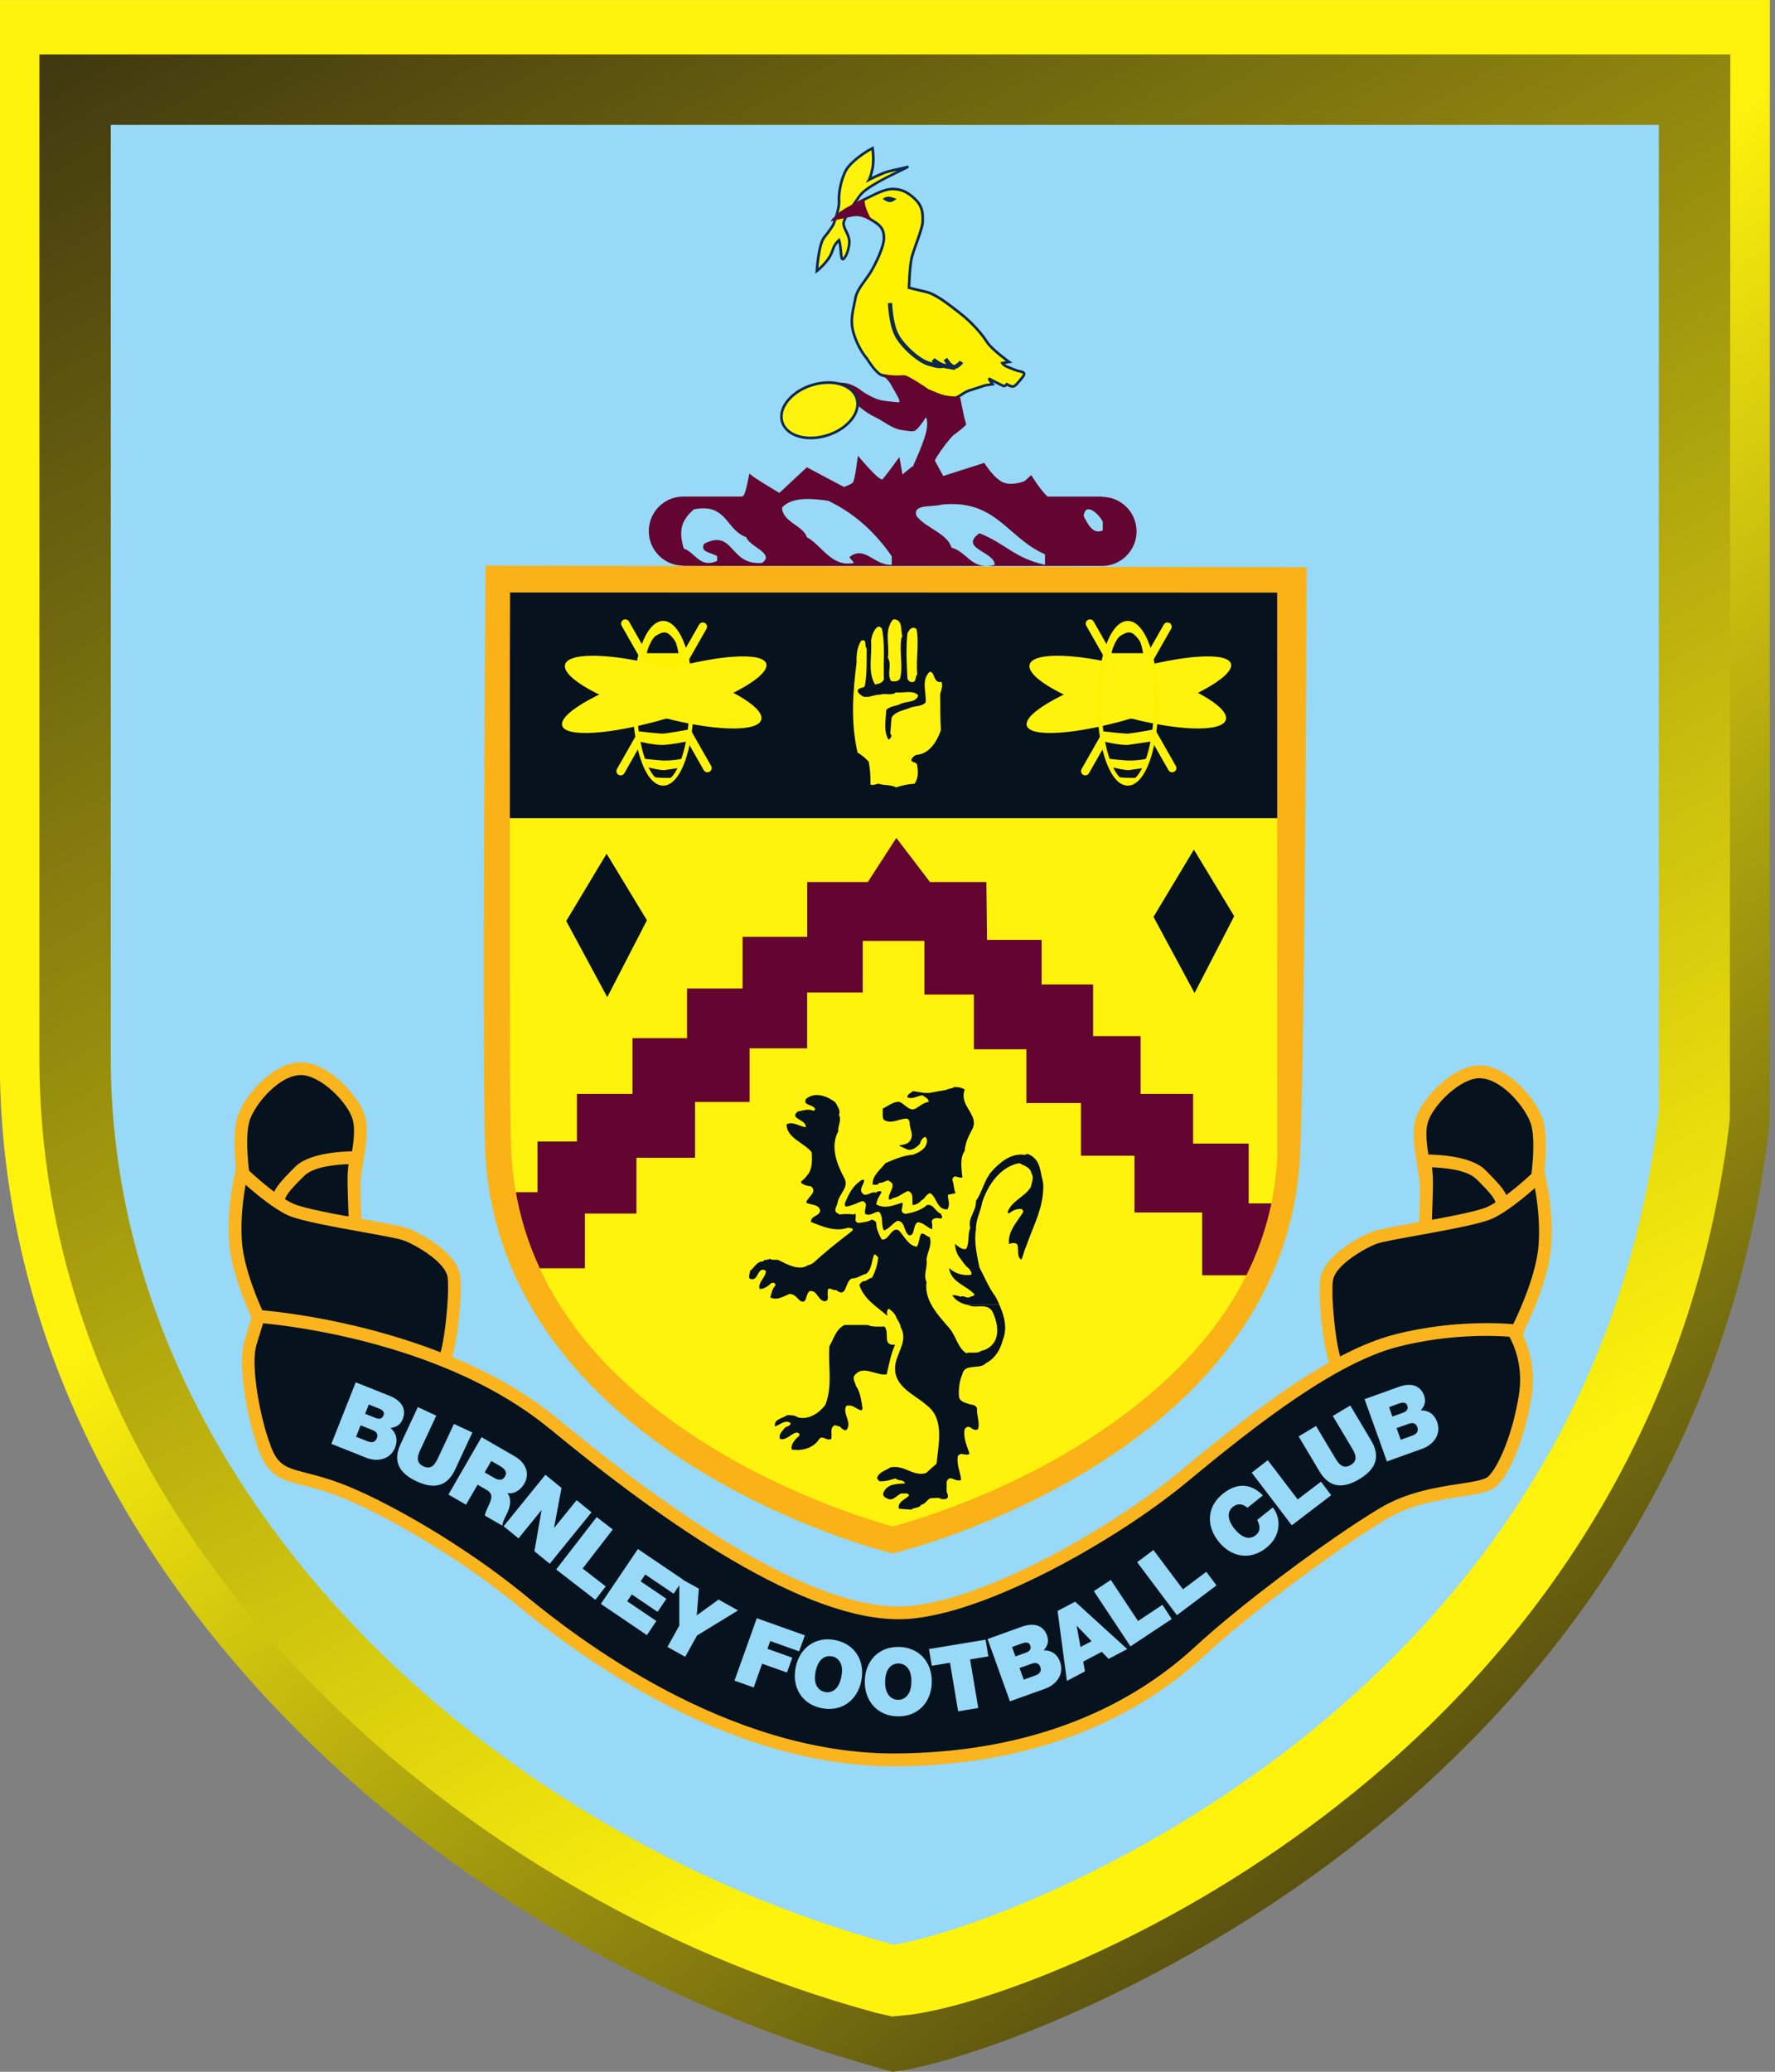 <?xml version="1.0" encoding="UTF-8" standalone="no"?>
<!-- Created with Inkscape (http://www.inkscape.org/) -->

<svg
   xmlns:dc="http://purl.org/dc/elements/1.1/"
   xmlns:cc="http://creativecommons.org/ns#"
   xmlns:rdf="http://www.w3.org/1999/02/22-rdf-syntax-ns#"
   xmlns:svg="http://www.w3.org/2000/svg"
   xmlns="http://www.w3.org/2000/svg"
   xmlns:sodipodi="http://sodipodi.sourceforge.net/DTD/sodipodi-0.dtd"
   xmlns:inkscape="http://www.inkscape.org/namespaces/inkscape"
   id="svg2"
   version="1.1"
   inkscape:version="0.91 r13725"
   xml:space="preserve"
   width="600"
   height="700"
   viewBox="0 0 600 700"
   sodipodi:docname="Logo Burnley FC.svg"><rect x="0" y="0" width="600" height="700" fill="#808080" stroke="none"/><defs
     id="defs6"><linearGradient
       x1="0"
       y1="0"
       x2="1"
       y2="0"
       gradientUnits="userSpaceOnUse"
       gradientTransform="matrix(46.664,-85.51,85.51,46.664,305.879,148.687)"
       spreadMethod="pad"
       id="linearGradient366"><stop
         style="stop-opacity:1;stop-color:#241d10"
         offset="0"
         id="stop368" /><stop
         style="stop-opacity:1;stop-color:#fff30d"
         offset="1"
         id="stop370" /></linearGradient><linearGradient
       x1="0"
       y1="0"
       x2="1"
       y2="0"
       gradientUnits="userSpaceOnUse"
       gradientTransform="matrix(-48.252,-66.575,-66.575,48.252,452.554,695.322)"
       spreadMethod="pad"
       id="linearGradient556"><stop
         style="stop-opacity:1;stop-color:#241d10"
         offset="0"
         id="stop558" /><stop
         style="stop-opacity:1;stop-color:#fff30d"
         offset="1"
         id="stop560" /></linearGradient></defs><sodipodi:namedview
     pagecolor="#ffffff"
     bordercolor="#666666"
     borderopacity="1"
     objecttolerance="10"
     gridtolerance="10"
     guidetolerance="10"
     inkscape:pageopacity="0"
     inkscape:pageshadow="2"
     inkscape:window-width="1440"
     inkscape:window-height="788"
     id="namedview4"
     showgrid="false"
     inkscape:zoom="0.53176208"
     inkscape:cx="423.1865"
     inkscape:cy="273.86083"
     inkscape:window-x="0"
     inkscape:window-y="1"
     inkscape:window-maximized="1"
     inkscape:current-layer="g10" /><g
     id="g10"
     inkscape:groupmode="layer"
     inkscape:label="comp-clarets-collection-full-leaflet"
     transform="matrix(1.25,0,0,-1.25,0,700)"><g
       id="g564"><g
         id="g566"><g
           id="g572" /></g></g><g
       id="g5891"><g
         transform="matrix(6.388,0,0,6.388,-1918.636,-295.927)"
         id="g5390"><g
           id="g546"><g
             id="g548"><g
               id="g554"><path
                 style="fill:url(#linearGradient556);stroke:none"
                 d="m 375.43,576.611 0,44.242 0,11.893 c 0,12.117 4.907,23.797 14.191,33.777 8.552,9.201 20.189,16.156 32.766,19.59 l 0.287,0.076 0.297,-0.039 c 3.43,-0.491 13.766,-4.003 23.787,-11.707 8.956,-6.888 20.097,-19.145 22.324,-38.42 l 0.004,-15.059 0.006,-44.354 z"
                 id="path562"
                 inkscape:connector-curvature="0"
                 sodipodi:nodetypes="ccsccccccccc"
                 transform="matrix(0.8,0,0,-0.8,0,595.276)" /></g></g></g><g
           id="g356"><g
             id="g358"><g
               id="g364"><path
                 inkscape:connector-curvature="0"
                 id="path372"
                 style="fill:url(#linearGradient366);stroke:none"
                 d="m 302.018,131.687 0,-42.464 c 0,-9.301 3.765,-18.225 10.883,-25.797 6.446,-6.861 15.149,-12.045 24.51,-14.601 l 0.703,-0.161 0.786,0.078 0.036,0.005 c 2.758,0.393 6.332,1.937 7.361,2.401 3.809,1.715 7.411,3.89 10.695,6.46 9.519,7.452 15.254,17.492 16.587,29.028 l 0.022,45.051" /></g></g></g><path
           inkscape:connector-curvature="0"
           id="path374"
           style="fill:#97d9f6;fill-opacity:1;fill-rule:evenodd;stroke:none"
           d="m 305.039,128.706 65.536,0 0,-41.731 C 367.613,61.325 342.43,52.309 338.17,51.701 320.57,56.506 305.039,71.306 305.039,89.224" /></g><g
         id="g5800"><g
           id="g5705"
           transform="matrix(6.388,0,0,6.388,-1918.636,-295.927)"><path
             d="m 337.287,127.715 c 0,0 0.072,-0.481 0,-0.844 -0.072,-0.365 -0.144,-0.484 -0.144,-0.484 0,0 0.528,0.266 0.794,0.338 0.266,0.072 0.675,0.146 0.819,0.194 0.144,0.047 -0.841,-0.412 -1.179,-0.603 -0.338,-0.194 -0.7,-0.412 -0.844,-0.628 -0.144,-0.218 -0.675,-0.918 -0.675,-1.159 0,-0.243 0.29,-0.509 0.241,-0.869 -0.047,-0.362 -0.169,-0.559 -0.241,-0.631 -0.072,-0.072 -0.097,0.05 -0.119,0.362 -0.025,0.315 -0.072,0.434 -0.072,0.434 0,0 -0.147,-0.119 -0.219,-0.288 -0.072,-0.169 -0.097,-0.338 -0.313,-0.606 -0.218,-0.266 -0.409,-0.409 -0.409,-0.409 0,0 0.072,1.137 0.313,1.425 0.241,0.291 0.385,0.531 0.385,0.531 0,0 0.266,0.653 0.243,1.015 -0.025,0.362 0.119,1.087 0.385,1.425 0.266,0.338 0.819,0.7 1.035,0.797"
             style="fill:#fff30d;fill-opacity:1;fill-rule:evenodd;stroke:none"
             id="path474"
             inkscape:connector-curvature="0" /><path
             d="m 337.287,127.715 -0.055,-0.008 c 0,0 0.03,-0.21 0.03,-0.456 0,-0.122 -0.005,-0.255 -0.03,-0.368 -0.036,-0.18 -0.069,-0.299 -0.097,-0.371 l -0.03,-0.077 -0.008,-0.019 -0.1,-0.163 0.172,0.086 c 0,0 0.531,0.266 0.783,0.335 0.263,0.072 0.67,0.144 0.822,0.194 l 0.005,0.003 -0.008,0.036 0,-0.039 0.008,0.003 -0.008,0.036 0,-0.039 0,0.055 -0.022,-0.05 0.022,-0.005 0,0.055 -0.022,-0.05 0.022,0.05 -0.055,0 0.033,-0.05 0.022,0.05 -0.055,0 0.052,0 -0.038,0.039 -0.014,-0.039 0.052,0 -0.038,0.039 0.022,-0.019 -0.017,0.022 -0.005,-0.003 0.022,-0.019 -0.017,0.022 c -0.064,-0.042 -0.882,-0.426 -1.184,-0.6 -0.34,-0.194 -0.703,-0.409 -0.863,-0.645 -0.072,-0.105 -0.241,-0.338 -0.393,-0.573 -0.149,-0.235 -0.285,-0.465 -0.29,-0.617 0.008,-0.263 0.252,-0.495 0.246,-0.786 l -0.005,-0.077 c -0.044,-0.351 -0.163,-0.537 -0.224,-0.595 l -0.008,-0.008 0.011,-0.017 0,0.019 -0.011,-0.003 0.011,-0.017 0,0.019 0,-0.03 0.019,0.025 -0.019,0.005 0,-0.03 0.019,0.025 0,-0.003 0,0.003 0,-0.003 0,0.003 c -0.014,0.019 -0.033,0.144 -0.047,0.338 -0.025,0.318 -0.075,0.445 -0.077,0.451 l -0.028,0.072 -0.058,-0.05 c -0.003,-0.003 -0.155,-0.127 -0.235,-0.31 -0.075,-0.18 -0.094,-0.332 -0.304,-0.592 l 0.003,0 -0.003,0 c -0.105,-0.13 -0.207,-0.23 -0.279,-0.299 -0.075,-0.069 -0.119,-0.102 -0.119,-0.102 l 0.033,-0.044 0.055,-0.003 c 0,0 0.019,0.282 0.066,0.598 0.044,0.318 0.13,0.675 0.235,0.794 0.243,0.293 0.387,0.539 0.387,0.539 l 0.003,0.003 0.003,0.006 c 0,0.003 0.246,0.597 0.246,0.985 l 0,0.053 -0.003,0.08 c -0.003,0.368 0.141,1.015 0.376,1.308 l 0,-0.003 0,0.003 c 0.252,0.324 0.808,0.689 1.012,0.78 l -0.022,0.05 -0.055,-0.008 0.055,0.008 -0.022,0.05 c -0.227,-0.102 -0.78,-0.462 -1.057,-0.813 l 0,0.003 c -0.26,-0.335 -0.398,-0.982 -0.401,-1.378 l 0.003,-0.086 0.003,-0.047 c 0,-0.172 -0.058,-0.412 -0.119,-0.603 -0.061,-0.194 -0.122,-0.34 -0.122,-0.34 l 0.053,-0.022 -0.047,0.03 c 0,-0.003 -0.141,-0.238 -0.379,-0.526 -0.138,-0.169 -0.21,-0.523 -0.26,-0.849 -0.05,-0.321 -0.067,-0.606 -0.067,-0.609 l -0.008,-0.119 0.097,0.072 c 0.003,0.003 0.199,0.149 0.42,0.42 0.221,0.271 0.252,0.456 0.318,0.617 0.033,0.077 0.086,0.144 0.127,0.194 l 0.075,0.075 -0.033,0.042 -0.053,-0.019 c 0,0 0.008,-0.025 0.025,-0.091 0.014,-0.066 0.03,-0.172 0.044,-0.326 0.008,-0.127 0.019,-0.224 0.033,-0.293 l 0.028,-0.088 0.077,-0.052 0.075,0.036 c 0.086,0.086 0.207,0.288 0.257,0.661 l 0.006,0.091 c -0.003,0.346 -0.255,0.6 -0.246,0.786 -0.003,0.088 0.124,0.329 0.274,0.559 0.149,0.23 0.318,0.459 0.39,0.57 0.133,0.199 0.49,0.418 0.827,0.609 0.152,0.089 0.451,0.238 0.711,0.365 0.13,0.064 0.249,0.122 0.338,0.166 l 0.105,0.052 0.03,0.017 0.011,0.008 0.008,0.008 0.016,0.039 -0.033,0.053 -0.022,0.005 -0.03,-0.008 c -0.136,-0.044 -0.548,-0.119 -0.816,-0.191 -0.277,-0.077 -0.805,-0.343 -0.805,-0.343 l 0.025,-0.05 0.047,-0.03 c 0.005,0.008 0.077,0.136 0.152,0.503 0.025,0.124 0.033,0.263 0.033,0.39 0,0.254 -0.033,0.47 -0.033,0.473 l -0.011,0.072 -0.066,-0.03"
             style="fill:#0c2950;fill-opacity:1;fill-rule:nonzero;stroke:none"
             id="path476"
             inkscape:connector-curvature="0" /><path
             d="m 342.057,117.685 c 0.144,0.025 0.313,0.047 0.313,0.047 l -0.169,0.243 c 0,0 0.553,-0.29 0.628,-0.315 0.072,-0.025 0.144,0.072 0.144,0.072 0,0 0.097,-0.072 0.216,-0.097 0.122,-0.022 0.243,0.147 0.362,0.29 0.119,0.146 0.266,0.29 0.025,0.338 -0.243,0.05 -0.362,0.122 -0.556,0.194 -0.191,0.072 -0.241,0.171 -0.241,0.171 l 0.29,0.047 c 0,0 -0.747,0.531 -0.941,0.844 -0.191,0.315 -0.65,0.847 -1.156,1.231 -0.503,0.387 -1.01,0.799 -1.444,0.896 -0.434,0.094 -0.697,0.169 -0.697,0.169 0,0 0.022,0.941 0.119,1.303 0.097,0.362 0.459,1.231 0.459,1.474 0,0.241 0.047,0.603 -0.29,0.941 -0.338,0.338 -0.628,0.459 -0.988,0.459 -0.36,0 -0.783,-0.249 -1.046,-0.371 -0.266,-0.119 -0.423,-0.279 -0.714,-0.423 -0.288,-0.146 -0.407,-0.188 -0.481,-0.26 -0.072,-0.072 -0.036,-0.099 -0.036,-0.099 l 0.105,-0.031 c 0,0 0.304,0.097 0.57,0.144 0.266,0.05 0.492,-0.13 0.805,-0.324 0.313,-0.194 0.437,-0.351 0.437,-0.714 0,-0.362 -0.338,-1.062 -0.556,-1.425 -0.216,-0.362 -0.578,-0.725 -0.65,-1.109 -0.072,-0.387 -0.194,-0.775 -0.144,-1.184 0.047,-0.412 0.313,-1.015 0.625,-1.378 0,0 0.329,-0.545 0.575,-0.681 0.249,-0.135 0.836,-0.091 0.993,-0.091 0.158,0 0.246,-0.18 0.675,-0.404 0.495,-0.335 1.45,-0.606 1.58,-0.454 0.18,0.069 0.268,0.205 0.561,0.293 0.293,0.091 0.625,0.202 0.625,0.202"
             style="fill:#fff200;fill-opacity:1;fill-rule:evenodd;stroke:none"
             id="path478"
             inkscape:connector-curvature="0" /><path
             d="m 342.057,117.685 0.008,-0.055 c 0.144,0.025 0.313,0.047 0.313,0.047 l 0.088,0.014 -0.219,0.315 -0.047,-0.03 -0.025,-0.05 c 0.003,-0.003 0.548,-0.288 0.633,-0.318 l 0.042,-0.008 c 0.108,0.008 0.161,0.097 0.166,0.099 l -0.044,0.033 -0.033,-0.044 c 0.003,-0.003 0.102,-0.077 0.238,-0.105 l 0.036,-0.005 c 0.163,0.011 0.266,0.182 0.382,0.312 0.069,0.091 0.158,0.169 0.166,0.277 0,0.083 -0.075,0.136 -0.174,0.152 -0.235,0.047 -0.349,0.116 -0.548,0.191 -0.088,0.033 -0.144,0.072 -0.174,0.1 l -0.03,0.036 -0.005,0.005 -0.05,-0.022 0.011,-0.055 0.288,0.047 0.133,0.022 -0.111,0.077 c 0,0 -0.183,0.133 -0.393,0.304 -0.207,0.169 -0.443,0.382 -0.531,0.526 -0.196,0.321 -0.656,0.855 -1.17,1.245 l 0,0.003 0.003,-0.003 c -0.506,0.387 -1.012,0.802 -1.466,0.905 -0.434,0.097 -0.697,0.169 -0.697,0.169 l -0.014,-0.053 0.055,-0.003 c -0.003,0 0.025,0.943 0.119,1.292 0.044,0.177 0.161,0.484 0.263,0.777 0.102,0.296 0.194,0.567 0.196,0.711 0,0.05 0,0.111 0,0.174 0.003,0.23 -0.03,0.528 -0.307,0.805 -0.34,0.346 -0.653,0.479 -1.026,0.476 -0.385,0 -0.808,-0.257 -1.068,-0.376 l -0.003,0 0.003,0 c -0.277,-0.124 -0.434,-0.285 -0.717,-0.423 -0.285,-0.147 -0.404,-0.183 -0.495,-0.271 l -0.061,-0.116 0.03,-0.067 0.008,-0.005 0.116,-0.033 0.017,-0.006 0.014,0.006 c 0.003,0 0.304,0.097 0.564,0.141 l 0.077,0.008 c 0.199,0.003 0.407,-0.149 0.686,-0.324 0.307,-0.196 0.407,-0.318 0.409,-0.667 0.003,-0.335 -0.329,-1.04 -0.545,-1.397 -0.21,-0.354 -0.578,-0.716 -0.658,-1.129 -0.058,-0.321 -0.155,-0.65 -0.155,-0.999 0,-0.066 0.003,-0.133 0.011,-0.202 l 0,0.003 0,-0.003 c 0.05,-0.426 0.318,-1.032 0.639,-1.405 l 0.042,0.036 -0.047,-0.028 c 0.005,-0.003 0.324,-0.545 0.598,-0.7 0.169,-0.091 0.443,-0.105 0.672,-0.105 0.152,0 0.285,0.005 0.346,0.005 0.108,0.014 0.216,-0.166 0.65,-0.398 l 0.025,0.05 -0.03,-0.047 c 0.409,-0.277 1.101,-0.503 1.447,-0.506 0.086,0.003 0.155,0.011 0.205,0.064 l -0.042,0.036 0.019,-0.053 c 0.199,0.08 0.279,0.207 0.559,0.293 0.293,0.091 0.625,0.202 0.625,0.202 l -0.017,0.053 0.008,-0.055 -0.008,0.055 -0.017,0.052 c -0.003,0 -0.332,-0.111 -0.625,-0.202 l 0,0.003 c -0.307,-0.097 -0.404,-0.238 -0.564,-0.296 l -0.014,-0.005 -0.011,-0.011 c 0,-0.006 -0.044,-0.025 -0.119,-0.025 -0.304,0 -1.002,0.227 -1.386,0.487 l -0.003,0.003 -0.003,0.003 c -0.42,0.216 -0.492,0.398 -0.7,0.412 -0.066,0 -0.197,-0.008 -0.346,-0.008 -0.221,0 -0.492,0.019 -0.62,0.091 -0.108,0.058 -0.252,0.224 -0.362,0.376 -0.111,0.149 -0.191,0.282 -0.191,0.285 l -0.003,0.003 -0.003,0.003 c -0.307,0.351 -0.57,0.954 -0.614,1.347 l -0.011,0.188 c 0,0.329 0.094,0.65 0.155,0.979 0.064,0.36 0.42,0.722 0.644,1.093 0.219,0.371 0.559,1.062 0.562,1.452 0.003,0.376 -0.144,0.57 -0.465,0.761 -0.274,0.169 -0.487,0.338 -0.744,0.34 l -0.097,-0.008 c -0.271,-0.05 -0.575,-0.146 -0.578,-0.146 l 0.017,-0.053 0.017,0.053 -0.105,0.03 -0.017,-0.052 0.036,0.044 -0.017,-0.022 0.028,0 -0.011,0.022 -0.017,-0.022 0.028,0 0.003,0.005 0.028,0.033 c 0.053,0.058 0.174,0.102 0.468,0.249 l -0.003,0 c 0.299,0.147 0.457,0.307 0.711,0.423 0.268,0.125 0.686,0.365 1.024,0.365 0.348,-0.003 0.617,-0.111 0.949,-0.443 0.249,-0.252 0.274,-0.506 0.274,-0.728 l -0.003,-0.174 c 0.003,-0.099 -0.086,-0.384 -0.188,-0.675 -0.102,-0.291 -0.216,-0.598 -0.266,-0.786 -0.1,-0.376 -0.122,-1.314 -0.124,-1.317 l 0,-0.044 0.042,-0.011 c 0,0 0.266,-0.072 0.703,-0.169 0.412,-0.091 0.918,-0.495 1.422,-0.885 0.501,-0.379 0.955,-0.91 1.143,-1.214 l 0,-0.003 0,0.003 c 0.21,-0.335 0.952,-0.858 0.954,-0.863 l 0.033,0.047 -0.011,0.055 -0.288,-0.05 -0.075,-0.011 0.033,-0.066 c 0.005,-0.011 0.066,-0.122 0.271,-0.199 0.188,-0.069 0.315,-0.144 0.564,-0.194 0.089,-0.022 0.086,-0.039 0.086,-0.044 0.005,-0.022 -0.066,-0.119 -0.141,-0.205 -0.111,-0.141 -0.235,-0.282 -0.296,-0.271 l -0.014,0 -0.136,0.053 -0.055,0.033 -0.047,0.033 -0.033,-0.044 -0.028,-0.028 -0.05,-0.025 -0.005,0 -0.017,-0.052 0.017,0.052 c -0.025,0.008 -0.188,0.089 -0.332,0.163 -0.147,0.075 -0.285,0.146 -0.285,0.149 l -0.072,-0.083 0.169,-0.241 0.044,0.03 -0.008,0.055 c 0,0 -0.169,-0.022 -0.313,-0.047 l -0.006,0 -0.003,-0.003"
             style="fill:#0c2950;fill-opacity:1;fill-rule:nonzero;stroke:none"
             id="path480"
             inkscape:connector-curvature="0" /><path
             d="m 336.932,125.609 c -0.293,-0.139 -0.373,-0.21 -0.692,-0.376 -0.318,-0.166 -0.517,-0.382 -0.606,-0.456 -0.105,-0.088 -0.111,-0.169 -0.111,-0.169 l 0.102,0.047 c 0,0 0.506,0.116 0.797,0.172 0.29,0.055 0.528,-0.017 0.874,-0.235 0,0 -0.274,0.476 -0.321,0.722 -0.047,0.249 -0.044,0.296 -0.044,0.296"
             style="fill:#630530;fill-opacity:1;fill-rule:evenodd;stroke:none"
             id="path482"
             inkscape:connector-curvature="0" /><path
             d="m 338.119,121.17 c 0,-0.003 0.022,-0.86 0.282,-1.339 0.036,-0.067 0.08,-0.133 0.13,-0.202 0.05,-0.069 0.108,-0.136 0.166,-0.202 0.307,-0.346 0.714,-0.65 0.96,-0.728 0.075,-0.022 0.136,-0.042 0.188,-0.055 l -0.058,0.072 0.13,0.122 c 0,0 0.227,-0.207 0.451,-0.246 l 0.039,-0.008 -0.108,0.163 -0.003,0.003 0.152,0.097 0.003,-0.003 0.003,-0.008 0.019,-0.028 c 0.058,-0.086 0.219,-0.304 0.304,-0.252 0.16,0.1 0.194,0.171 0.194,0.171 l 0.155,-0.091 c 0,0 -0.053,-0.108 -0.255,-0.232 l -0.108,-0.033 0.028,-0.042 -0.207,0.039 -0.249,0.044 -0.08,0.022 0.019,-0.022 -0.194,0 c 0,0 -0.102,0 -0.479,0.116 -0.271,0.086 -0.711,0.412 -1.037,0.777 -0.064,0.072 -0.124,0.147 -0.177,0.218 -0.055,0.075 -0.102,0.147 -0.144,0.221 l 0,0.003 c -0.279,0.515 -0.304,1.416 -0.304,1.419"
             style="fill:#0c2950;fill-opacity:1;fill-rule:nonzero;stroke:none"
             id="path484"
             inkscape:connector-curvature="0" /><path
             d="m 337.714,125.575 c 0,0 0.114,0.091 0.249,0.091 0.133,0 0.338,-0.091 0.338,-0.091 0,0 -0.113,-0.114 -0.249,-0.136 -0.136,-0.022 -0.338,0.136 -0.338,0.136"
             style="fill:#0c2950;fill-opacity:1;fill-rule:evenodd;stroke:none"
             id="path486"
             inkscape:connector-curvature="0" /><path
             d="m 337.661,118.174 c 0,0 0.299,-0.257 0.409,-0.462 0.108,-0.207 0.315,-0.537 0.338,-0.62 0.025,-0.086 0.036,-0.124 -0.036,-0.124 -0.072,0.003 -0.327,0.025 -0.667,0.075 -0.34,0.05 -0.835,0.365 -0.932,0.448 -0.097,0.086 -0.415,0.268 -0.669,0.293 -0.255,0.025 -0.423,0.025 -0.423,0.025 0,0 0.631,-0.681 0.788,-0.816 0.158,-0.133 0.559,-0.487 0.91,-0.645 0.351,-0.158 0.714,-0.498 1.162,-0.559 0.451,-0.061 0.498,-0.097 0.669,0.086 0.169,0.183 0.338,0.462 0.338,0.462 0,0 0.064,-0.061 0.05,-0.365 -0.011,-0.304 -0.219,-0.802 -0.268,-0.938 -0.047,-0.133 -0.362,-0.838 -0.423,-0.985 -0.061,-0.144 -0.158,-0.243 -0.158,-0.243 0,0 0.05,-0.083 0.23,-0.083 l 0.437,0 c 0.268,0 0.365,0.061 0.365,0.061 0,0 -0.05,0.219 0.072,0.573 0.122,0.351 0.763,1.165 0.899,1.25 0.13,0.086 0.495,0.376 0.495,0.426 0,0.047 -0.072,0.243 -0.108,0.437 -0.038,0.196 -0.136,0.669 -0.136,0.669 0,0 0.069,0.058 -0.332,0.08 -0.401,0.025 -0.503,0.088 -1.021,0.307 -0.838,0.575 -0.996,0.581 -0.996,0.581 0,0 -0.332,-0.019 -0.465,-0.008 -0.136,0.011 -0.528,0.075 -0.528,0.075"
             style="fill:#630530;fill-opacity:1;fill-rule:evenodd;stroke:none"
             id="path488"
             inkscape:connector-curvature="0" /><path
             d="m 336.618,117.132 c 0.185,-0.584 -0.368,-1.284 -1.242,-1.56 -0.871,-0.279 -1.726,-0.03 -1.912,0.556 -0.185,0.587 0.371,1.284 1.242,1.56 0.871,0.279 1.726,0.03 1.912,-0.556"
             style="fill:#fff30d;fill-opacity:1;fill-rule:evenodd;stroke:none"
             id="path490"
             inkscape:connector-curvature="0" /><path
             d="m 336.618,117.132 -0.053,-0.017 c 0.022,-0.072 0.033,-0.144 0.033,-0.216 0.003,-0.49 -0.495,-1.04 -1.239,-1.275 -0.235,-0.075 -0.47,-0.111 -0.689,-0.111 -0.575,0 -1.032,0.241 -1.153,0.631 -0.022,0.069 -0.033,0.141 -0.033,0.216 -0.003,0.49 0.495,1.04 1.239,1.275 0.235,0.075 0.47,0.111 0.689,0.111 0.576,0 1.032,-0.241 1.154,-0.631 l 0.053,0.017 0.053,0.017 c -0.147,0.456 -0.658,0.711 -1.259,0.711 -0.23,0 -0.476,-0.039 -0.725,-0.116 -0.772,-0.249 -1.311,-0.819 -1.314,-1.383 0,-0.086 0.011,-0.169 0.039,-0.249 0.147,-0.456 0.656,-0.711 1.259,-0.711 0.23,0 0.476,0.039 0.722,0.116 0.775,0.249 1.314,0.819 1.317,1.383 0,0.083 -0.011,0.169 -0.039,0.249"
             style="fill:#0c2950;fill-opacity:1;fill-rule:nonzero;stroke:none"
             id="path492"
             inkscape:connector-curvature="0" /><path
             transform="matrix(0.8,0,0,-0.8,0,595.276)"
             id="path494"
             d="m 420.836,600.709 c 0,0 -0.159,1.311 -0.27,1.422 -0.107,0.111 -0.471,0.234 -0.471,0.234 l -1.961,-1.041 -1.455,1.355 c 0,0 -1.58,-0.929 -1.58,-1.033 0,-0.1 -0.174,1.028 -0.322,1.18 -0.019,0.019 -0.06,0.031 -0.09,0.047 l -3.096,0 c -1.006,0 -1.822,0.818 -1.822,1.828 0,1.006 0.816,1.826 1.822,1.826 l 0,0.014 16.061,0 c -0.881,0.016 -1.093,-0.748 -1.867,-0.969 -0.221,-0.76 -1.332,-1.01 -1.848,-1.67 -0.225,-0.657 0.813,-0.453 1.328,-0.605 0.18,-0.019 0.352,-0.028 0.516,-0.029 2.448,-0.02 3.085,1.851 4.955,2.658 l 0,0.557 c -1.625,-0.353 -2.143,-1.162 -3.475,-1.67 -1.107,0.809 0.812,0.961 0.812,1.67 -0.157,0.038 -0.296,0.056 -0.422,0.059 l 6.105,0 c 1.006,0 1.822,-0.818 1.822,-1.828 0,-1.006 -0.816,-1.826 -1.822,-1.826 l 0,-0.014 -2.887,0 c -0.383,-0.347 -0.863,-1.137 -0.863,-1.137 l -0.344,0.314 c 0,0 -0.614,0.267 -1.119,0.08 -0.502,-0.191 -1.021,-1.041 -1.021,-1.041 l -2.174,0.695 -0.471,-0.871 -0.898,0.791 -0.268,-0.428 -0.518,0.428 -0.162,-0.924 c 0,0 -0.745,1.025 -0.891,1.174 -0.152,0.152 -1.307,-1.246 -1.307,-1.246 z m -2.867,2.297 c 0.445,-0.025 0.914,0.038 1.291,0.088 1.494,0.709 2.556,1.772 3.365,2.934 l 0,0.453 c -0.933,0.052 -1.432,-1.058 -2.244,-0.404 l 0.248,0.303 c -1.183,0.252 -1.683,-0.908 -2.496,-1.361 -0.187,-0.609 -1.311,-0.809 -1.311,-1.57 0.282,-0.303 0.702,-0.416 1.146,-0.441 z m -5.232,0.49 c 1.184,0.049 1.243,1.208 2.188,1.52 0.152,0.505 1.539,0.857 0.844,1.365 -1.767,0.152 -1.459,-1.82 -3.074,-1.014 -0.232,0.456 0.384,0.457 0.691,0.658 l 0,0.252 c -0.923,0.408 -1.154,-0.453 -1.77,-0.656 -0.228,-0.809 -0.229,-1.415 0.539,-2.072 0.221,-0.044 0.413,-0.06 0.582,-0.053 z m 20.256,0.053 c 0.035,-0.008 0.072,-0.006 0.111,0.002 0.26,0.056 0.592,0.436 0.688,0.656 l 0,0.453 c -0.508,0.253 -0.809,-0.353 -1.01,-0.758 0.028,-0.228 0.107,-0.331 0.211,-0.354 z"
             style="fill:#630530;fill-opacity:1;fill-rule:nonzero;stroke:none"
             inkscape:connector-curvature="0" /></g><g
           id="g5763"><g
             transform="matrix(6.388,0,0,6.388,-1918.636,-295.927)"
             id="g5486"><path
               inkscape:connector-curvature="0"
               id="path406"
               style="fill:#06121e;fill-opacity:1;fill-rule:evenodd;stroke:none"
               d="m 310.685,83.955 c 0,0 -0.313,1.936 0,2.777 0.315,0.835 1.411,2.042 2.404,2.042 0.99,0 2.244,-1.311 2.454,-2.094 0.207,-0.788 -0.158,-1.887 -0.21,-2.777 -0.05,-0.888 0.053,-2.357 0.053,-2.357 l -4.385,1.101" /><path
               inkscape:connector-curvature="0"
               id="path408"
               style="fill:#fab41d;fill-opacity:1;fill-rule:nonzero;stroke:none"
               d="m 310.938,86.637 c -0.277,-0.741 -0.008,-2.493 0.014,-2.631 l 0.271,-1.137 3.87,-0.971 c -0.028,0.498 -0.067,1.394 -0.03,2.019 0.019,0.326 0.077,0.667 0.136,1.012 0.1,0.606 0.205,1.22 0.083,1.674 l 0,0.005 c -0.136,0.509 -0.772,1.267 -1.458,1.66 -0.133,0.074 -0.263,0.133 -0.387,0.174 -0.122,0.039 -0.238,0.058 -0.346,0.058 l -0.003,0 c -0.62,0 -1.308,-0.57 -1.757,-1.176 -0.088,-0.119 -0.169,-0.241 -0.235,-0.357 -0.064,-0.116 -0.119,-0.227 -0.158,-0.332 m -0.52,-2.722 c 0,0.006 -0.324,2.006 0.014,2.91 l 0,0.003 c 0.05,0.13 0.116,0.266 0.194,0.406 0.077,0.136 0.169,0.277 0.271,0.412 0.534,0.719 1.383,1.397 2.191,1.397 l 0.003,0 c 0.166,0 0.337,-0.033 0.509,-0.086 0.163,-0.053 0.329,-0.127 0.49,-0.219 0.799,-0.456 1.549,-1.369 1.715,-1.992 l 0,-0.005 c 0.149,-0.567 0.036,-1.239 -0.075,-1.901 -0.055,-0.332 -0.111,-0.661 -0.127,-0.954 -0.05,-0.871 0.053,-2.318 0.053,-2.324 l 0.028,-0.371 -0.362,0.091 -4.388,1.099 -0.158,0.042 -0.039,0.16 -0.313,1.308" /><path
               inkscape:connector-curvature="0"
               id="path410"
               style="fill:#06121e;fill-opacity:1;fill-rule:evenodd;stroke:none"
               d="m 315.438,85.002 c 0,0 -1.776,0.053 -2.401,-0.575 -0.628,-0.628 -0.993,-0.996 -0.888,-1.414 0.105,-0.42 1.201,-0.526 1.671,-0.628 0.47,-0.105 1.566,-0.158 1.566,-0.158 0,0 -0.053,1.308 -0.053,1.884 0,0.578 0.105,0.891 0.105,0.891" /><path
               inkscape:connector-curvature="0"
               id="path412"
               style="fill:#fab41d;fill-opacity:1;fill-rule:nonzero;stroke:none"
               d="m 312.846,84.618 c 0.708,0.711 2.595,0.653 2.6,0.653 l 0.362,-0.011 -0.113,-0.343 c 0,0 -0.091,-0.268 -0.091,-0.805 0,-0.592 0.05,-1.87 0.053,-1.876 l 0.011,-0.293 -0.293,0.014 c -0.003,0 -1.12,0.053 -1.613,0.163 -0.064,0.014 -0.177,0.033 -0.304,0.058 -0.598,0.105 -1.441,0.258 -1.571,0.766 l 0,0.003 c -0.075,0.296 0.008,0.561 0.21,0.849 0.174,0.243 0.426,0.501 0.75,0.822 z m 2.26,0.111 c -0.512,-0.014 -1.486,-0.1 -1.878,-0.495 -0.307,-0.304 -0.548,-0.548 -0.689,-0.75 -0.111,-0.155 -0.158,-0.285 -0.13,-0.406 0.044,-0.169 0.686,-0.285 1.143,-0.368 0.111,-0.02 0.213,-0.036 0.326,-0.061 0.299,-0.066 0.877,-0.111 1.228,-0.136 -0.017,0.426 -0.044,1.203 -0.044,1.599 0,0.252 0.022,0.459 0.044,0.617" /><path
               inkscape:connector-curvature="0"
               id="path414"
               style="fill:#06121e;fill-opacity:1;fill-rule:evenodd;stroke:none"
               d="m 311.469,77.881 c 0,0 -1.043,2.042 -1.148,3.56 -0.105,1.519 0.26,2.932 0.26,2.932 0,0 1.253,-1.203 2.089,-1.569 0.835,-0.368 4.282,-0.838 4.858,-1.048 0.576,-0.21 1.931,-0.996 2.036,-1.782 0.105,-0.786 -0.155,-3.143 -0.418,-3.56 -0.26,-0.42 -0.678,-0.68 -0.678,-0.68 l -6.894,1.361" /><path
               inkscape:connector-curvature="0"
               id="path416"
               style="fill:#fab41d;fill-opacity:1;fill-rule:nonzero;stroke:none"
               d="m 310.59,81.459 c 0.1,-1.464 1.115,-3.45 1.118,-3.455 l 0.03,-0.088 0.078,-0.592 6.592,-1.303 c 0.122,0.091 0.349,0.279 0.509,0.537 0.166,0.266 0.338,1.508 0.387,2.476 0.011,0.194 0.017,0.37 0.014,0.526 0,0.149 -0.008,0.279 -0.019,0.379 l 0,0.003 c -0.064,0.459 -0.722,0.96 -1.281,1.281 -0.108,0.061 -0.219,0.116 -0.324,0.169 -0.1,0.047 -0.188,0.086 -0.257,0.11 -0.218,0.08 -0.932,0.21 -1.748,0.357 -1.192,0.213 -2.598,0.468 -3.121,0.694 l -0.005,0.003 c -0.592,0.26 -1.369,0.907 -1.815,1.3 -0.097,-0.523 -0.224,-1.439 -0.158,-2.396 m 0.62,-3.66 c -0.152,0.307 -1.06,2.18 -1.159,3.624 -0.108,1.563 0.268,3.013 0.268,3.015 l 0.114,0.454 0.337,-0.324 c 0.003,-0.003 1.212,-1.167 2.003,-1.516 l 0.003,0 0.003,-0.003 c 0.465,-0.202 1.84,-0.451 3.007,-0.661 0.841,-0.152 1.577,-0.285 1.834,-0.379 l 0.003,0 c 0.091,-0.036 0.196,-0.078 0.304,-0.13 0.108,-0.053 0.227,-0.116 0.357,-0.191 0.669,-0.379 1.458,-1.01 1.549,-1.679 l 0,-0.003 c 0.014,-0.119 0.022,-0.271 0.025,-0.445 0,-0.172 -0.003,-0.36 -0.014,-0.556 -0.053,-1.035 -0.26,-2.398 -0.468,-2.736 -0.296,-0.47 -0.764,-0.766 -0.766,-0.766 l -0.091,-0.055 -0.102,0.019 -6.894,1.361 -0.191,0.039 -0.025,0.194" /><path
               inkscape:connector-curvature="0"
               id="path418"
               style="fill:#06121e;fill-opacity:1;fill-rule:evenodd;stroke:none"
               d="m 365.386,83.818 c 0,0 0.316,1.939 0,2.777 -0.312,0.838 -1.408,2.042 -2.401,2.042 -0.991,0 -2.247,-1.311 -2.454,-2.094 -0.21,-0.786 0.155,-1.887 0.207,-2.778 0.053,-0.888 -0.052,-2.354 -0.052,-2.354 l 4.388,1.098" /><path
               inkscape:connector-curvature="0"
               id="path420"
               style="fill:#fab41d;fill-opacity:1;fill-rule:nonzero;stroke:none"
               d="m 365.639,86.689 c 0.338,-0.905 0.014,-2.908 0.014,-2.913 l -0.003,-0.019 -0.31,-1.289 c -0.017,-0.102 -0.091,-0.194 -0.202,-0.221 l -4.388,-1.098 -0.083,-0.008 c -0.149,0.011 -0.263,0.141 -0.252,0.288 0,0.006 0.105,1.452 0.053,2.324 -0.017,0.293 -0.072,0.622 -0.127,0.954 -0.111,0.658 -0.221,1.328 -0.075,1.895 l 0.003,0.011 c 0.166,0.622 0.913,1.535 1.715,1.992 0.158,0.091 0.324,0.166 0.49,0.219 0.169,0.055 0.34,0.086 0.509,0.086 0.81,0 1.657,-0.678 2.191,-1.397 0.102,-0.136 0.194,-0.277 0.271,-0.412 0.077,-0.141 0.144,-0.279 0.194,-0.406 l 0,-0.003 z M 365.122,83.87 c 0.025,0.155 0.288,1.892 0.014,2.631 l -0.003,0 c -0.038,0.103 -0.091,0.216 -0.158,0.329 -0.066,0.119 -0.144,0.24 -0.235,0.36 -0.448,0.606 -1.134,1.176 -1.757,1.176 l 0,0.003 c -0.111,0 -0.227,-0.025 -0.349,-0.061 -0.124,-0.042 -0.255,-0.1 -0.384,-0.174 -0.689,-0.393 -1.325,-1.154 -1.461,-1.66 l -0.003,-0.011 c -0.116,-0.454 -0.014,-1.068 0.088,-1.668 0.056,-0.346 0.114,-0.686 0.133,-1.012 0.036,-0.625 -0.003,-1.522 -0.031,-2.019 l 3.873,0.971" /><path
               inkscape:connector-curvature="0"
               id="path422"
               style="fill:#06121e;fill-opacity:1;fill-rule:evenodd;stroke:none"
               d="m 360.635,84.867 c 0,0 1.776,0.052 2.401,-0.576 0.628,-0.628 0.993,-0.996 0.888,-1.416 -0.102,-0.418 -1.2,-0.523 -1.671,-0.628 -0.47,-0.105 -1.566,-0.155 -1.566,-0.155 0,0 0.052,1.309 0.052,1.884 0,0.575 -0.105,0.891 -0.105,0.891" /><path
               inkscape:connector-curvature="0"
               id="path424"
               style="fill:#fab41d;fill-opacity:1;fill-rule:nonzero;stroke:none"
               d="m 362.846,84.1 c -0.396,0.395 -1.367,0.478 -1.878,0.495 0.022,-0.16 0.042,-0.368 0.042,-0.617 0,-0.396 -0.025,-1.173 -0.042,-1.599 0.351,0.022 0.932,0.066 1.228,0.133 0.114,0.025 0.216,0.044 0.327,0.064 0.457,0.08 1.098,0.197 1.142,0.365 l 0,0.003 c 0.028,0.119 -0.019,0.249 -0.13,0.407 -0.144,0.205 -0.384,0.445 -0.686,0.75 l -0.003,0 z m -2.219,1.037 c 0.005,0 1.889,0.055 2.6,-0.653 0.324,-0.326 0.578,-0.584 0.75,-0.824 0.202,-0.288 0.285,-0.553 0.21,-0.849 l 0,-0.003 c -0.13,-0.509 -0.974,-0.661 -1.571,-0.766 -0.127,-0.022 -0.241,-0.044 -0.304,-0.058 -0.495,-0.108 -1.607,-0.163 -1.613,-0.163 -0.147,-0.005 -0.274,0.108 -0.282,0.257 l 0,0.033 c 0.006,0.105 0.053,1.3 0.053,1.867 0,0.534 -0.089,0.802 -0.091,0.805 -0.047,0.141 0.03,0.293 0.172,0.341" /><path
               inkscape:connector-curvature="0"
               id="path426"
               style="fill:#06121e;fill-opacity:1;fill-rule:evenodd;stroke:none"
               d="m 364.603,77.744 c 0,0 1.046,2.041 1.151,3.56 0.102,1.519 -0.263,2.932 -0.263,2.932 0,0 -1.253,-1.203 -2.089,-1.571 -0.835,-0.365 -4.282,-0.835 -4.858,-1.046 -0.573,-0.21 -1.931,-0.996 -2.036,-1.782 -0.102,-0.786 0.158,-3.143 0.418,-3.56 0.263,-0.42 0.68,-0.68 0.68,-0.68 l 6.891,1.361" /><path
               inkscape:connector-curvature="0"
               id="path428"
               style="fill:#fab41d;fill-opacity:1;fill-rule:nonzero;stroke:none"
               d="m 366.023,81.287 c -0.1,-1.444 -1.007,-3.32 -1.157,-3.624 l -0.097,-0.719 c -0.006,-0.122 -0.094,-0.227 -0.219,-0.252 l -6.894,-1.361 c -0.063,-0.011 -0.133,0 -0.193,0.036 -0.003,0.003 -0.473,0.296 -0.766,0.766 -0.21,0.338 -0.412,1.701 -0.468,2.736 -0.008,0.196 -0.014,0.384 -0.014,0.556 0.003,0.172 0.011,0.327 0.025,0.446 l 0,0.003 c 0.091,0.669 0.88,1.3 1.546,1.682 0.13,0.075 0.252,0.136 0.36,0.188 0.108,0.052 0.213,0.097 0.304,0.13 l 0.003,0 c 0.257,0.094 0.99,0.227 1.834,0.379 1.156,0.207 2.523,0.454 2.996,0.656 l 0.014,0.008 0.003,0 c 0.75,0.332 1.881,1.397 1.995,1.508 l 0.13,0.077 c 0.144,0.036 0.293,-0.053 0.329,-0.199 0.003,-0.003 0.373,-1.452 0.269,-3.015 m -1.654,-3.408 c 0.08,0.155 1.018,2.039 1.115,3.444 0.066,0.957 -0.061,1.873 -0.158,2.396 -0.445,-0.393 -1.223,-1.04 -1.815,-1.3 l -0.003,0 -0.003,-0.003 -0.008,-0.003 c -0.531,-0.227 -1.928,-0.479 -3.115,-0.695 -0.813,-0.147 -1.527,-0.274 -1.746,-0.354 -0.069,-0.025 -0.158,-0.064 -0.257,-0.111 -0.105,-0.05 -0.216,-0.108 -0.327,-0.172 -0.559,-0.318 -1.214,-0.816 -1.275,-1.278 l -0.003,-0.003 c -0.011,-0.1 -0.019,-0.23 -0.019,-0.379 -0.003,-0.155 0.003,-0.332 0.014,-0.526 0.05,-0.968 0.222,-2.21 0.388,-2.476 0.16,-0.257 0.387,-0.448 0.509,-0.536 l 6.592,1.303 0.08,0.592" /><path
               inkscape:connector-curvature="0"
               id="path430"
               style="fill:#06121e;fill-opacity:1;fill-rule:evenodd;stroke:none"
               d="m 311.295,78.285 c 0,0 7.624,-0.515 12.507,-4.554 4.883,-4.036 10.761,-8.092 14.734,-7.987 3.253,0.086 8.908,3.262 11.904,5.754 2.999,2.49 6.341,5.068 8.996,5.754 2.656,0.689 4.966,0.429 4.966,0.429 0.003,0 0.775,-1.115 0.517,-2.747 -0.257,-1.632 -0.858,-3.093 -1.372,-3.607 -0.515,-0.517 -2.742,-0.257 -4.625,-1.375 -1.884,-1.118 -5.652,-3.865 -7.796,-5.84 -2.141,-1.975 -6.119,-4.545 -12.831,-4.592 -7.298,-0.047 -13.768,5.018 -15.865,6.739 -2.825,2.318 -6.166,4.122 -7.793,4.722 -1.629,0.603 -2.313,0.432 -2.827,1.203 -0.515,0.775 -1.201,3.868 -0.858,4.982" /><path
               inkscape:connector-curvature="0"
               id="path432"
               style="fill:#fab41d;fill-opacity:1;fill-rule:nonzero;stroke:none"
               d="m 323.63,73.523 c -4.343,3.593 -10.889,4.357 -12.142,4.473 l -0.28,-0.907 c -0.23,-0.752 0.053,-2.512 0.412,-3.723 0.072,-0.238 0.144,-0.451 0.216,-0.628 0.066,-0.169 0.133,-0.304 0.194,-0.395 l 0.005,-0.008 c 0.274,-0.412 0.645,-0.506 1.27,-0.667 0.376,-0.097 0.838,-0.213 1.422,-0.429 1.187,-0.437 3.27,-1.505 5.406,-2.943 0.418,-0.279 0.836,-0.573 1.242,-0.874 0.42,-0.31 0.83,-0.628 1.226,-0.949 l 0,-0.003 c 1.043,-0.855 3.17,-2.54 5.937,-4.003 2.761,-1.458 6.158,-2.697 9.754,-2.672 3.317,0.022 5.953,0.667 8.028,1.549 2.067,0.88 3.571,1.997 4.623,2.968 1.552,1.43 3.948,3.262 5.876,4.595 0.373,0.257 0.733,0.5 1.062,0.714 0.337,0.221 0.642,0.409 0.905,0.567 1.137,0.672 2.371,0.863 3.317,1.01 0.606,0.091 1.082,0.166 1.245,0.312 l 0.009,0.008 0,0.003 0.003,-0.003 0,0.003 c 0.338,0.338 0.725,1.154 1.012,2.172 0.056,0.196 0.108,0.407 0.155,0.625 0.05,0.227 0.091,0.446 0.124,0.656 l 0,0.003 c 0.197,1.242 -0.238,2.152 -0.404,2.451 -0.52,0.042 -2.504,0.147 -4.744,-0.434 -1.292,-0.335 -2.764,-1.137 -4.285,-2.163 -1.533,-1.037 -3.109,-2.299 -4.603,-3.538 -2.174,-1.807 -5.735,-3.973 -8.786,-5.079 -0.6,-0.219 -1.179,-0.396 -1.726,-0.52 -0.55,-0.127 -1.071,-0.205 -1.549,-0.218 l -0.011,0 c -2.042,-0.053 -4.551,0.949 -7.168,2.479 -2.589,1.513 -5.292,3.544 -7.743,5.572 m -12.316,5.032 c 0.022,-0.003 7.707,-0.523 12.659,-4.614 2.432,-2.011 5.109,-4.025 7.671,-5.522 2.537,-1.483 4.955,-2.457 6.883,-2.407 l 0.011,0.003 c 0.437,0.011 0.924,0.083 1.444,0.202 0.526,0.122 1.085,0.293 1.663,0.503 2.993,1.085 6.487,3.212 8.626,4.988 1.502,1.25 3.096,2.52 4.645,3.568 1.566,1.057 3.09,1.887 4.454,2.238 2.703,0.7 5.057,0.437 5.062,0.437 0.083,-0.008 0.155,-0.055 0.199,-0.122 0.052,-0.08 0.819,-1.258 0.553,-2.938 -0.039,-0.246 -0.083,-0.476 -0.13,-0.692 -0.047,-0.219 -0.102,-0.437 -0.163,-0.656 -0.313,-1.101 -0.752,-2.009 -1.151,-2.41 l -0.003,0 -0.019,-0.017 c -0.282,-0.266 -0.833,-0.351 -1.535,-0.459 -0.899,-0.138 -2.078,-0.321 -3.123,-0.94 -0.266,-0.158 -0.564,-0.343 -0.882,-0.553 -0.327,-0.21 -0.681,-0.448 -1.051,-0.706 -1.909,-1.319 -4.282,-3.134 -5.815,-4.548 -1.09,-1.004 -2.645,-2.16 -4.78,-3.068 -2.13,-0.907 -4.836,-1.569 -8.236,-1.594 -3.701,-0.025 -7.184,1.245 -10.009,2.736 -2.816,1.488 -4.971,3.198 -6.025,4.061 l -0.003,0.003 c -0.396,0.327 -0.799,0.636 -1.201,0.932 -0.409,0.304 -0.819,0.592 -1.226,0.863 -2.097,1.411 -4.133,2.457 -5.289,2.883 -0.553,0.205 -1.004,0.318 -1.369,0.412 -0.755,0.194 -1.198,0.304 -1.588,0.896 l -0.003,0.003 c -0.083,0.124 -0.166,0.293 -0.246,0.495 -0.08,0.197 -0.158,0.426 -0.233,0.675 -0.382,1.287 -0.672,3.181 -0.409,4.036 l 0.343,1.118 c 0.039,0.121 0.155,0.199 0.277,0.191" /></g><g
             transform="matrix(6.388,0,0,6.388,-1918.636,-295.927)"
             id="g5449"><path
               inkscape:connector-curvature="0"
               id="path506"
               style="fill:#97d9f6;fill-opacity:1;fill-rule:nonzero;stroke:none"
               d="m 315.808,74.166 0.42,-0.169 c 0.169,-0.066 0.293,-0.061 0.36,0.108 0.052,0.133 -0.039,0.221 -0.202,0.288 l -0.423,0.166 -0.155,-0.393 z m -0.385,-0.971 0.47,-0.185 c 0.166,-0.066 0.329,-0.077 0.409,0.122 0.061,0.155 0.003,0.274 -0.185,0.348 l -0.503,0.199 -0.191,-0.484 z m -0.014,2.304 1.422,-0.567 c 0.683,-0.271 0.675,-0.714 0.57,-0.982 -0.102,-0.263 -0.288,-0.354 -0.52,-0.382 0.199,-0.174 0.343,-0.448 0.194,-0.83 -0.207,-0.523 -0.766,-0.614 -1.225,-0.431 l -1.472,0.587" /><path
               inkscape:connector-curvature="0"
               id="path508"
               style="fill:#97d9f6;fill-opacity:1;fill-rule:nonzero;stroke:none"
               d="m 319.62,71.815 c -0.329,-0.706 -0.866,-0.866 -1.641,-0.503 -0.772,0.36 -0.999,0.877 -0.669,1.579 l 0.728,1.56 0.78,-0.365 -0.645,-1.383 c -0.122,-0.26 -0.274,-0.584 0.105,-0.761 0.371,-0.172 0.523,0.152 0.642,0.412 l 0.647,1.383 0.78,-0.362" /><path
               inkscape:connector-curvature="0"
               id="path510"
               style="fill:#97d9f6;fill-opacity:1;fill-rule:nonzero;stroke:none"
               d="m 320.868,71.687 0.39,-0.224 c 0.138,-0.08 0.343,-0.166 0.468,0.05 0.088,0.155 0.055,0.29 -0.23,0.457 l -0.349,0.199 -0.279,-0.481 z m -0.133,1.491 1.419,-0.819 c 0.423,-0.246 0.653,-0.692 0.39,-1.151 -0.147,-0.252 -0.415,-0.451 -0.714,-0.398 0.158,-0.196 0.152,-0.492 0.006,-0.811 -0.058,-0.124 -0.221,-0.415 -0.219,-0.567 l -0.744,0.429 c 0.033,0.144 0.091,0.279 0.155,0.409 0.113,0.243 0.23,0.498 -0.064,0.667 l -0.396,0.23 -0.49,-0.847 -0.744,0.429" /><path
               inkscape:connector-curvature="0"
               id="path512"
               style="fill:#97d9f6;fill-opacity:1;fill-rule:nonzero;stroke:none"
               d="m 323.438,71.586 0.683,-0.556 -0.315,-1.679 0.008,-0.005 0.946,1.165 0.631,-0.512 -1.768,-2.177 -0.65,0.528 0.301,1.729 -0.008,0.005 -0.966,-1.19 -0.631,0.515" /><path
               inkscape:connector-curvature="0"
               id="path514"
               style="fill:#97d9f6;fill-opacity:1;fill-rule:nonzero;stroke:none"
               d="m 325.609,69.797 0.681,-0.526 -1.275,-1.652 0.979,-0.755 -0.44,-0.57 -1.66,1.286" /><path
               inkscape:connector-curvature="0"
               id="path516"
               style="fill:#97d9f6;fill-opacity:1;fill-rule:nonzero;stroke:none"
               d="m 327.354,68.444 1.914,-1.295 -0.401,-0.595 -1.203,0.813 -0.194,-0.29 1.09,-0.739 -0.373,-0.553 -1.093,0.739 -0.194,-0.29 1.236,-0.835 -0.401,-0.598 -1.95,1.322" /><path
               inkscape:connector-curvature="0"
               id="path518"
               style="fill:#97d9f6;fill-opacity:1;fill-rule:nonzero;stroke:none"
               d="m 329.106,65.203 0,2.025 0.83,-0.462 -0.091,-1.129 0.924,0.669 0.824,-0.459 -1.735,-1.062 -0.501,-0.902 -0.752,0.418" /><path
               inkscape:connector-curvature="0"
               id="path520"
               style="fill:#97d9f6;fill-opacity:1;fill-rule:nonzero;stroke:none"
               d="m 332.387,65.517 2.036,-0.725 -0.244,-0.678 -1.223,0.437 -0.116,-0.329 1.051,-0.376 -0.227,-0.628 -1.051,0.373 -0.357,-1.004 -0.813,0.288" /><path
               inkscape:connector-curvature="0"
               id="path522"
               style="fill:#97d9f6;fill-opacity:1;fill-rule:nonzero;stroke:none"
               d="m 335.273,62.394 c 0.216,-0.044 0.575,0.033 0.694,0.647 0.122,0.614 -0.182,0.822 -0.396,0.863 -0.216,0.042 -0.575,-0.036 -0.694,-0.647 -0.122,-0.614 0.18,-0.819 0.396,-0.863 m 0.434,2.197 c 0.833,-0.166 1.27,-0.877 1.107,-1.715 -0.166,-0.841 -0.841,-1.331 -1.677,-1.167 -0.833,0.163 -1.272,0.877 -1.107,1.715 0.166,0.841 0.841,1.333 1.676,1.167" /><path
               inkscape:connector-curvature="0"
               id="path524"
               style="fill:#97d9f6;fill-opacity:1;fill-rule:nonzero;stroke:none"
               d="m 338.362,62.064 c 0.218,-0.005 0.559,0.136 0.57,0.758 0.011,0.625 -0.321,0.777 -0.542,0.78 -0.219,0.005 -0.556,-0.133 -0.57,-0.758 -0.011,-0.625 0.324,-0.777 0.542,-0.78 m 0.042,2.238 c 0.852,-0.017 1.408,-0.639 1.391,-1.497 -0.017,-0.855 -0.595,-1.458 -1.447,-1.441 -0.849,0.017 -1.405,0.639 -1.389,1.497 0.017,0.855 0.595,1.458 1.444,1.441" /><path
               inkscape:connector-curvature="0"
               id="path526"
               style="fill:#97d9f6;fill-opacity:1;fill-rule:nonzero;stroke:none"
               d="m 340.567,63.632 -0.772,-0.127 -0.119,0.708 2.396,0.396 0.119,-0.708 -0.775,-0.128 0.346,-2.055 -0.852,-0.141" /><path
               inkscape:connector-curvature="0"
               id="path528"
               style="fill:#97d9f6;fill-opacity:1;fill-rule:nonzero;stroke:none"
               d="m 343.687,62.918 0.476,0.171 c 0.169,0.058 0.299,0.161 0.227,0.363 -0.056,0.155 -0.18,0.207 -0.371,0.138 l -0.509,-0.18 0.177,-0.492 z m -0.351,0.982 0.426,0.152 c 0.172,0.064 0.26,0.15 0.199,0.318 -0.05,0.133 -0.177,0.141 -0.34,0.083 l -0.429,-0.155 0.144,-0.398 z m -1.179,0.736 1.438,0.517 c 0.692,0.249 0.982,-0.091 1.076,-0.36 0.097,-0.266 0.019,-0.456 -0.138,-0.633 0.266,0.003 0.553,-0.108 0.694,-0.495 0.188,-0.528 -0.169,-0.966 -0.633,-1.131 l -1.491,-0.534" /><path
               inkscape:connector-curvature="0"
               id="path530"
               style="fill:#97d9f6;fill-opacity:1;fill-rule:nonzero;stroke:none"
               d="m 346.559,64.546 -0.625,0.647 -0.005,-0.003 0.163,-0.891 0.468,0.246 z m -1.439,1.278 0.744,0.393 2.205,-2.006 -0.789,-0.415 -0.29,0.299 -0.786,-0.415 0.077,-0.412 -0.766,-0.404" /><path
               inkscape:connector-curvature="0"
               id="path532"
               style="fill:#97d9f6;fill-opacity:1;fill-rule:nonzero;stroke:none"
               d="m 346.656,66.662 0.719,0.476 1.151,-1.74 1.032,0.686 0.396,-0.6 -1.748,-1.159" /><path
               inkscape:connector-curvature="0"
               id="path534"
               style="fill:#97d9f6;fill-opacity:1;fill-rule:nonzero;stroke:none"
               d="m 348.489,67.887 0.689,0.517 1.25,-1.665 0.988,0.742 0.431,-0.576 -1.676,-1.259" /><path
               inkscape:connector-curvature="0"
               id="path536"
               style="fill:#97d9f6;fill-opacity:1;fill-rule:nonzero;stroke:none"
               d="m 353.157,70.19 c -0.077,0.069 -0.329,0.263 -0.609,0.042 -0.315,-0.252 -0.174,-0.639 0.061,-0.932 0.235,-0.296 0.581,-0.523 0.896,-0.271 0.227,0.18 0.188,0.409 0.064,0.647 l 0.664,0.528 c 0.351,-0.442 0.365,-1.198 -0.274,-1.707 -0.708,-0.564 -1.508,-0.382 -2.025,0.266 -0.548,0.692 -0.479,1.494 0.196,2.03 0.603,0.476 1.187,0.42 1.682,-0.08" /><path
               inkscape:connector-curvature="0"
               id="path538"
               style="fill:#97d9f6;fill-opacity:1;fill-rule:nonzero;stroke:none"
               d="m 353.337,71.678 0.683,0.523 1.264,-1.657 0.985,0.75 0.434,-0.573 -1.668,-1.273" /><path
               inkscape:connector-curvature="0"
               id="path540"
               style="fill:#97d9f6;fill-opacity:1;fill-rule:nonzero;stroke:none"
               d="m 358.392,73.04 c 0.398,-0.667 0.23,-1.204 -0.503,-1.641 -0.733,-0.437 -1.286,-0.332 -1.685,0.335 l -0.88,1.477 0.738,0.44 0.783,-1.311 c 0.146,-0.246 0.329,-0.553 0.689,-0.337 0.349,0.207 0.166,0.514 0.019,0.761 l -0.783,1.311 0.741,0.443" /><path
               inkscape:connector-curvature="0"
               id="path542"
               style="fill:#97d9f6;fill-opacity:1;fill-rule:nonzero;stroke:none"
               d="m 359.648,73.068 0.476,0.171 c 0.169,0.061 0.299,0.161 0.224,0.365 -0.056,0.155 -0.177,0.208 -0.368,0.138 l -0.509,-0.182 0.177,-0.492 z m -0.354,0.982 0.429,0.155 c 0.169,0.061 0.26,0.147 0.199,0.315 -0.05,0.136 -0.177,0.141 -0.343,0.083 l -0.426,-0.155 0.141,-0.398 z m -1.178,0.736 1.441,0.517 c 0.692,0.252 0.98,-0.089 1.076,-0.357 0.097,-0.268 0.019,-0.456 -0.138,-0.633 0.266,0.003 0.553,-0.108 0.694,-0.495 0.188,-0.528 -0.169,-0.966 -0.633,-1.131 l -1.494,-0.537" /></g></g><g
           id="g5721"
           transform="matrix(6.388,0,0,6.388,-1918.636,-295.927)"><path
             d="m 321.226,99.689 0,-14.806 c 0,0 1.217,-5.552 2.196,-6.537 0.985,-0.985 5.107,-5.749 6.678,-6.457 1.571,-0.708 8.191,-3.602 8.191,-3.602 l 8.695,4.075 4.634,4.252 2.589,3.859 0.708,2.836 0.08,5.591 0.155,11.262 -33.935,0.03"
             style="fill:#fff30d;fill-opacity:1;fill-rule:evenodd;stroke:none"
             id="path376"
             inkscape:connector-curvature="0" /><path
             d="m 321.319,99.37 33.659,0 0,10.125 -33.659,0 0,-10.125 z"
             style="fill:#06121e;fill-opacity:1;fill-rule:nonzero;stroke:none"
             id="path380"
             inkscape:connector-curvature="0" /><g
             id="g5655"><path
               inkscape:connector-curvature="0"
               id="path378"
               style="fill:#630530;fill-opacity:1;fill-rule:evenodd;stroke:none"
               d="m 321.563,83.543 1.541,0 0,2.144 1.668,0 0,2.017 2.352,0 0,2.357 2.31,0 0,2.102 2.351,0 0,2.186 2.736,0 0,2.318 2.567,0 1.206,1.867 1.425,-1.867 2.387,0 0.028,-2.445 2.31,0 0,-1.887 2.18,0 0,-2.188 2.011,0 0,-2.443 2.224,0 0,-2.103 2.351,0 0,-2.531 1.369,0 c 0,0 -0.13,-1.201 -0.429,-1.928 -0.299,-0.73 -0.855,-1.115 -0.855,-1.115 l -2.053,0 0,2.659 -2.866,0 0,2.401 -2.266,0 0,2.23 -2.31,0 0,2.274 -2.224,0 0,2.315 -2.094,0 0,2.271 -0.556,0 -2.053,0 0,-2.186 -2.354,0 0,-2.36 -2.437,0 0,-2.271 -2.31,0 0,-2.36 -2.479,0 0,-2.36 -2.183,0 0,-2.316 -2.053,0 c 0,0 -0.855,1.073 -1.112,1.801 -0.257,0.73 -0.385,1.417 -0.385,1.417" /><g
               id="g5470"><path
                 d="m 341.189,87.884 c -0.263,-0.728 0.686,-1.073 0.29,-1.734 -0.147,-0.266 -0.277,-0.57 -0.29,-0.861 -0.185,-0.252 -0.147,-0.608 -0.119,-0.954 l 0.025,-0.158 c -0.144,-0.094 -0.354,0.185 -0.434,-0.108 0.08,-0.172 0.053,-0.396 0.144,-0.567 l -0.329,-0.069 c 0,-0.238 0.119,-0.409 -0.025,-0.62 -0.451,0 -0.423,0.476 -0.714,0.689 -0.172,-0.017 -0.238,-0.255 -0.385,-0.307 -0.08,-0.105 -0.224,-0.185 -0.368,-0.199 -0.042,0.227 0.077,0.506 -0.199,0.598 -0.227,-0.091 -0.409,-0.279 -0.661,-0.304 -0.025,-0.067 -0.091,-0.053 -0.144,-0.053 -0.053,0.238 0.21,0.423 0.144,0.675 -0.08,0.066 -0.13,0.146 -0.238,0.119 -0.105,-0.053 -0.235,-0.108 -0.329,-0.094 -0.052,-0.133 -0.172,-0.052 -0.266,-0.077 -0.025,0.385 0.318,0.62 0.542,0.913 0.371,0.158 0.725,0.318 1.162,0.357 0.265,0.094 0.556,0.241 0.595,0.545 0.014,0.077 -0.014,0.158 -0.066,0.21 -0.144,-0.039 -0.196,-0.185 -0.238,-0.304 -0.158,-0.158 -0.368,-0.318 -0.567,-0.21 -0.091,0.039 -0.199,0.091 -0.29,0.13 l 0,0.028 c 0.158,0.028 0.385,0.039 0.476,0.238 0.119,0.238 -0.028,0.412 -0.042,0.65 0,0.091 -0.011,0.171 -0.105,0.238 -0.368,0.014 -0.634,-0.252 -0.991,-0.053 -0.091,0.144 -0.025,0.291 -0.053,0.476 0.224,0.105 0.423,0.291 0.689,0.291 0.249,-0.067 0.42,-0.423 0.7,-0.291 0.182,0.105 0.329,0.252 0.567,0.291 -0.014,0.147 -0.199,0.227 -0.29,0.279 -0.224,-0.052 -0.396,-0.174 -0.622,-0.094 0,0.147 0.16,0.186 0.238,0.266 0.304,-0.039 0.528,-0.119 0.833,-0.053 0.185,0.042 0.371,0.066 0.581,0.105 0.094,0.066 0.238,0.041 0.332,0.121 0.158,0 0.316,-0.014 0.448,-0.108"
                 style="fill:#06121e;fill-opacity:1;fill-rule:evenodd;stroke:none"
                 id="path382"
                 inkscape:connector-curvature="0" /><path
                 style="fill:#06121e;fill-opacity:1;fill-rule:evenodd;stroke:none"
                 d="m 334.773,87.638 c -0.108,-0.023 -0.211,-0.07 -0.306,-0.15 -0.133,-0.304 0.301,-0.199 0.395,-0.437 l -0.066,-0.066 c -0.238,0.105 -0.437,0.013 -0.675,-0.028 -0.382,-0.318 0.356,-0.318 0.345,-0.661 -0.252,0.014 -0.556,0.263 -0.819,0.119 0,-0.584 0.764,-0.783 1.069,-1.192 0.014,-0.346 0.027,-0.703 -0.186,-0.955 -0.064,-0.091 -0.171,-0.21 -0.262,-0.262 l 0,-0.069 c 0.105,-0.091 0.263,-0.133 0.409,-0.144 0.304,-0.238 -0.147,-0.451 -0.2,-0.689 0.199,-0.119 0.543,-0.054 0.595,-0.347 -0.066,-0.263 -0.384,-0.185 -0.395,-0.475 0.487,-0.185 1.028,-0.437 1.584,-0.237 0.066,-0.039 0.236,0.014 0.172,-0.133 -0.423,-0.332 -0.899,-0.69 -1.281,-1.033 -0.185,-0.133 -0.356,-0.384 -0.594,-0.425 -0.385,-0.249 -0.871,0.027 -1.242,0.212 -0.105,0.053 -0.278,-0.028 -0.383,0.066 -0.066,-0.094 -0.227,3.52e-4 -0.277,-0.119 -0.266,0.014 -0.371,-0.266 -0.556,-0.398 0,-0.119 -0.079,-0.251 -0.013,-0.331 0.304,-0.119 0.303,0.24 0.475,0.359 0.066,0.025 0.172,0.038 0.211,-0.053 -0.025,-0.279 -0.358,-0.478 -0.264,-0.741 0.172,-0.014 0.358,0.118 0.477,0.237 0.077,0.053 0.211,0.025 0.186,-0.094 -0.147,-0.158 -0.148,-0.304 -0.214,-0.503 0.304,-0.133 0.516,0.028 0.806,0.147 0.227,0.014 0.331,-0.186 0.464,-0.291 0.302,-0.16 0.21,0.29 0.395,0.409 0.329,0.08 0.356,-0.451 0.672,-0.423 0.172,0.052 0.068,0.262 0.095,0.395 0,0.293 0.21,0.027 0.356,0.08 0.473,-0.396 0.368,0.424 0.686,0.491 0.196,-0.014 0.41,0.16 0.595,0.198 0.238,0.199 0.223,0.57 0.328,0.808 0.08,0.014 0.119,-0.08 0.172,-0.119 -0.028,-0.304 -0.119,-0.595 -0.263,-0.861 -0.147,-0.014 -0.227,-0.161 -0.384,-0.147 -0.039,-0.038 -0.144,-0.09 -0.144,-0.184 0.119,-0.337 0.334,-0.578 0.586,-0.794 0.19,-0.165 0.398,-0.318 0.598,-0.488 -0.018,0.097 -0.054,0.241 0.058,0.302 0.116,-0.08 0.249,-0.199 0.302,-0.331 0.055,-0.158 0.185,-0.277 0.198,-0.452 0.357,-0.622 -0.262,-1.165 -0.237,-1.759 0,-0.797 0.885,-1.125 1.347,-1.548 0.752,-0.57 0.49,-1.619 0.409,-2.466 l -0.448,-0.398 c -0.57,-0.158 -0.885,0.36 -1.508,0.241 -0.21,-0.147 -0.488,-0.185 -0.566,-0.464 l 0.091,-0.119 c 0.252,-0.028 0.462,0.052 0.7,0.119 0.108,-0.133 0.332,-0.029 0.398,-0.214 -0.329,-0.025 -0.715,6.48e-4 -0.9,-0.356 -0.077,-0.133 0.014,-0.238 0.147,-0.28 0.224,-0.144 0.396,0.134 0.595,0.214 0.105,-0.025 0.263,0.052 0.33,-0.081 -0.147,-0.185 -0.49,-0.252 -0.438,-0.567 l 0.528,-0.041 c 0.119,0.108 0.343,0.052 0.423,0.212 0.185,0.014 0.238,0.224 0.409,0.277 0.147,-0.014 0.305,0.052 0.448,-0.039 0.147,-0.028 0.318,5.36e-4 0.266,0.186 -0.091,0.147 -0.025,0.357 -0.053,0.528 0.13,0.37 0.369,-0.025 0.62,0.094 -0.039,0.357 -0.196,0.623 -0.144,1.008 0.158,0.199 0.304,-0.014 0.5,0.094 -0.105,0.329 -0.276,0.661 -0.209,1.045 0.21,0.29 0.328,-0.147 0.566,0 0.091,0.276 -0.066,0.568 -0.041,0.886 -0.05,0.122 -0.182,0.159 -0.287,0.159 -0.172,0.077 -0.438,0.092 -0.477,0.33 -0.028,0.346 0.025,0.678 0.144,0.955 0.094,0.476 0.742,0.172 0.994,0.462 0.396,0.202 0.606,0.572 0.711,0.967 0.216,0.528 0.063,1.055 -0.15,1.525 l -1.444,0 0.166,-0.042 c 0.304,-0.144 0.728,0.108 0.98,-0.237 0.196,-0.371 0.329,-0.965 0.08,-1.336 -0.133,-0.199 -0.342,-0.319 -0.555,-0.358 -0.133,-0.133 -0.449,-0.027 -0.62,-0.094 -0.371,0.238 -0.438,0.755 -0.728,1.073 -0.266,0.31 -0.564,0.634 -0.758,0.994 -0.152,0.285 -0.241,0.595 -0.194,0.941 -0.147,0.318 0.055,0.636 0,0.955 0.028,0.315 0.252,0.622 0.133,0.952 -0.133,0.014 -0.199,0.159 -0.356,0.145 -0.094,-0.147 -0.081,-0.383 -0.186,-0.555 -0.371,0.039 -0.542,0.475 -0.766,0.688 -0.238,0.158 -0.396,-0.265 -0.567,-0.356 -0.042,-0.028 -0.158,-0.055 -0.186,0.025 -0.105,0.199 -0.198,0.412 -0.198,0.622 0,0.108 -0.117,0.133 -0.183,0.172 -0.172,-0.105 -0.371,-0.119 -0.57,-0.144 -0.238,0.039 -0.052,0.277 -0.144,0.395 l -0.055,-0.039 c -0.21,0.028 -0.421,0.028 -0.606,0 l -0.144,0.092 c -0.094,0.122 0.039,0.269 0.064,0.413 0.053,0.357 0.49,0.647 0.291,1.02 -0.315,0.581 -0.621,1.336 -0.264,1.997 -0.028,0.213 0.158,0.493 0.025,0.689 0.094,0.188 -0.077,0.385 -0.144,0.531 -0.268,0.208 -0.624,0.365 -0.947,0.297 z m 3.15,-9.327 c 0.002,-0.009 0.003,-0.022 0.005,-0.03 l 0,0.027 c -0.002,0.002 -0.003,0.002 -0.005,0.003 z"
                 id="path384"
                 inkscape:connector-curvature="0" /><path
                 d="m 341.207,78.799 c -0.213,0.064 -0.41,0.172 -0.548,0.385 0.133,0.011 0.227,-0.014 0.357,-0.066 0.122,0.091 0.266,-0.105 0.409,0 0.066,0.025 0.147,0.025 0.186,0.091 -0.329,0.385 -1.016,0.517 -1.082,1.129 0.238,-0.241 0.581,-0.332 0.924,-0.293 0.08,0.091 -0.042,0.16 -0.052,0.238 -0.21,0.147 -0.357,0.412 -0.501,0.598 -0.069,0.144 -0.122,0.329 -0.122,0.476 0.133,-0.108 0.304,-0.266 0.476,-0.213 0.147,0.293 0.042,0.598 0.172,0.888 -0.13,0.409 0.266,0.714 0.238,1.14 0.279,0.398 0.343,0.874 0.661,1.245 0.371,0.409 0.805,0.755 1.333,0.716 0.08,-0.055 0.16,0.078 0.238,0.011 0.451,-0.185 0.49,-0.636 0.567,-1.018 0.08,-0.241 0.055,-0.465 0.028,-0.717 -0.091,-0.769 -0.448,-1.416 -0.686,-2.119 -0.094,-0.199 -0.133,-0.398 -0.21,-0.595 -0.199,0.066 -0.119,0.382 -0.172,0.622 -0.08,0.119 -0.252,0.066 -0.36,0.039 -0.05,0.542 0.332,0.913 0.595,1.336 0.028,0.042 -0.025,0.133 -0.091,0.147 -0.224,-0.014 -0.329,-0.052 -0.503,-0.199 l -0.064,0.053 c 0.185,0.503 0.739,0.65 0.99,1.073 0.025,0.172 0.147,0.398 0.025,0.57 -0.039,0.266 -0.329,0.332 -0.514,0.437 -0.805,-0.144 -1.333,-0.927 -1.571,-1.654 -0.066,-0.398 -0.277,-0.73 -0.266,-1.167 -0.091,-0.503 0.052,-1.112 0.147,-1.588 0.224,-0.423 0.396,-0.86 0.686,-1.245 0.052,-0.102 0.105,-0.207 0.155,-0.318"
                 style="fill:#06121e;fill-opacity:1;fill-rule:evenodd;stroke:none"
                 id="path388"
                 inkscape:connector-curvature="0" /><path
                 d="m 336.936,84.057 c -0.014,-0.185 -0.185,-0.332 -0.119,-0.504 0.172,-0.29 0.382,0.052 0.62,-0.028 0.055,0.066 0.199,0.08 0.238,0.028 -0.091,-0.172 -0.224,-0.343 -0.224,-0.531 0.371,-0.196 0.714,-0.039 1.096,0.08 0.08,-0.144 -0.172,-0.385 0.119,-0.476 0.343,0.053 0.661,0.147 0.924,0.371 0.252,0.08 0.385,-0.304 0.598,-0.371 0,-0.066 0.102,-0.147 0,-0.199 -0.133,0.025 -0.37,0.066 -0.398,-0.147 0.042,-0.077 0.014,-0.199 0.028,-0.304 -0.213,0.053 -0.371,0.293 -0.623,0.293 -0.224,-0.147 -0.091,-0.542 -0.354,-0.556 -0.266,0.172 -0.146,0.595 -0.503,0.62 -0.199,-0.105 -0.357,-0.343 -0.567,-0.409 -0.147,0.238 0,0.584 -0.213,0.794 -0.21,0 -0.357,-0.21 -0.581,-0.091 -0.067,0.199 0.171,0.451 -0.119,0.542 -0.238,-0.08 -0.448,-0.21 -0.714,-0.238 l -0.039,0.119 c 0.172,0.409 0.329,0.766 0.742,1.021"
                 style="fill:#06121e;fill-opacity:1;fill-rule:evenodd;stroke:none"
                 id="path390"
                 inkscape:connector-curvature="0" /><path
                 d="m 337.081,77.925 c 0.199,-0.094 0.462,-0.067 0.711,-0.067 0.238,-0.252 -0.116,-0.822 0.451,-0.769 -0.185,-0.396 -0.263,-0.861 -0.357,-1.256 -0.473,-0.066 -1.029,0.448 -1.386,-0.08 -0.042,-0.174 0.053,-0.252 0.08,-0.398 0.183,-0.252 0.224,-0.595 0.277,-0.913 0.014,-0.055 0,-0.161 -0.094,-0.119 -0.196,0.077 -0.368,0.263 -0.592,0.171 -0.16,-0.304 0.21,-0.623 0.053,-0.954 -0.066,-0.144 -0.199,-0.025 -0.266,0.028 -0.039,0.091 -0.172,0.066 -0.263,0.119 -0.252,-0.119 -0.094,-0.398 -0.16,-0.584 -0.183,-0.105 -0.357,0.172 -0.501,0 -0.252,-0.396 -0.728,-0.517 -1.162,-0.451 -0.067,0.199 0.133,0.44 0.301,0.57 l 0.028,0.08 c -0.039,0.053 -0.091,0.08 -0.172,0.066 -0.238,-0.094 -0.409,-0.332 -0.661,-0.266 -0.077,0.199 0.119,0.343 0.213,0.479 0.077,0.066 0.238,0.052 0.238,0.199 -0.252,0.158 -0.451,-0.094 -0.661,-0.147 -0.066,0.304 0.329,0.343 0.515,0.476 0.147,0 0.332,0 0.451,-0.091 0.448,-0.122 0.91,0.172 1.173,0.542 0.304,0.833 0.108,1.549 0.161,2.462 0.185,0.304 0.277,0.731 0.645,0.902"
                 style="fill:#06121e;fill-opacity:1;fill-rule:evenodd;stroke:none"
                 id="path392"
                 inkscape:connector-curvature="0" /></g><path
               inkscape:connector-curvature="0"
               id="path402"
               style="fill:#06121e;fill-opacity:1;fill-rule:evenodd;stroke:none"
               d="m 326.03,97.866 -1.71,-2.847 1.737,-3.223 1.679,3.253" /><path
               inkscape:connector-curvature="0"
               id="path404"
               style="fill:#06121e;fill-opacity:1;fill-rule:evenodd;stroke:none"
               d="m 350.891,98.04 -1.71,-2.847 1.737,-3.223 1.679,3.253" /><g
               id="g5502"><path
                 d="m 326.666,107.512 c -0.05,0.086 -0.019,0.197 0.066,0.246 0.089,0.047 0.197,0.019 0.246,-0.069 l 3.477,-6.111 c 0.05,-0.086 0.019,-0.196 -0.069,-0.243 -0.083,-0.05 -0.194,-0.019 -0.244,0.066"
                 style="fill:#fff30d;fill-opacity:1;fill-rule:nonzero;stroke:none"
                 id="path434"
                 inkscape:connector-curvature="0" /><path
                 d="m 326.78,101.272 c -0.05,-0.086 -0.158,-0.116 -0.246,-0.067 -0.086,0.047 -0.116,0.158 -0.066,0.246 l 3.477,6.108 c 0.05,0.089 0.158,0.116 0.246,0.069 0.086,-0.05 0.116,-0.161 0.066,-0.246"
                 style="fill:#fff30d;fill-opacity:1;fill-rule:nonzero;stroke:none"
                 id="path436"
                 inkscape:connector-curvature="0" /><path
                 d="m 327.225,104.225 c 0,1.876 0.537,3.394 1.198,3.394 0.664,0 1.201,-1.519 1.201,-3.394 0,-1.876 -0.537,-3.395 -1.201,-3.395 -0.661,0 -1.198,1.519 -1.198,3.395"
                 style="fill:#fff200;fill-opacity:1;fill-rule:evenodd;stroke:none"
                 id="path438"
                 inkscape:connector-curvature="0" /><path
                 d="m 327.242,103.807 c 0,0 0.791,-0.149 1.179,-0.141 0.39,0.011 1.179,0.194 1.179,0.194 0,0 0.028,-0.141 0.011,-0.304 -0.019,-0.166 -0.053,-0.426 -0.053,-0.426 0,0 -0.971,-0.182 -1.162,-0.182 -0.191,0 -1.101,0.105 -1.101,0.105"
                 style="fill:#06121e;fill-opacity:1;fill-rule:evenodd;stroke:none"
                 id="path440"
                 inkscape:connector-curvature="0" /><path
                 d="m 327.356,102.624 c 0,0 0.694,-0.174 1.073,-0.155 0.382,0.016 1.051,0.155 1.051,0.155 0,0 -0.105,-0.564 -0.166,-0.678 -0.061,-0.113 -0.728,-0.146 -0.877,-0.138 -0.147,0.008 -0.866,0.061 -0.891,0.105 -0.028,0.042 -0.182,0.633 -0.191,0.711"
                 style="fill:#06121e;fill-opacity:1;fill-rule:evenodd;stroke:none"
                 id="path442"
                 inkscape:connector-curvature="0" /><path
                 d="m 327.702,101.538 c 0,0 0.633,-0.163 0.805,-0.13 0.174,0.033 0.625,0.069 0.658,0.13 l -0.26,-0.426 c -0.058,-0.061 -0.468,-0.033 -0.57,-0.033 -0.105,0 -0.365,0.017 -0.434,0.086 -0.069,0.069 -0.227,0.329 -0.227,0.365"
                 style="fill:#06121e;fill-opacity:1;fill-rule:evenodd;stroke:none"
                 id="path444"
                 inkscape:connector-curvature="0" /><path
                 d="m 327.748,106.434 c 0,0 0.158,0.528 0.371,0.656 0.213,0.13 0.398,0.23 0.611,0.014 0.213,-0.213 0.241,-0.313 0.285,-0.484 0.042,-0.172 0.058,-0.271 0.058,-0.271 l -1.339,0"
                 style="fill:#06121e;fill-opacity:1;fill-rule:evenodd;stroke:none"
                 id="path446"
                 inkscape:connector-curvature="0" /><path
                 d="m 332.576,103.535 c -0.155,-0.553 -2.138,-0.479 -4.434,0.166 -2.293,0.647 -4.025,1.618 -3.87,2.171 0.152,0.553 2.138,0.479 4.432,-0.169 2.293,-0.645 4.028,-1.616 3.873,-2.169"
                 style="fill:#fff30d;fill-opacity:1;fill-rule:evenodd;stroke:none"
                 id="path448"
                 inkscape:connector-curvature="0" /><path
                 d="m 332.796,105.874 c -0.077,0.55 -2.075,0.423 -4.465,-0.285 -2.39,-0.705 -4.266,-1.726 -4.188,-2.274 0.075,-0.55 2.075,-0.423 4.465,0.285 2.39,0.705 4.266,1.724 4.188,2.274"
                 style="fill:#fff30d;fill-opacity:1;fill-rule:evenodd;stroke:none"
                 id="path450"
                 inkscape:connector-curvature="0" /><path
                 d="m 327.315,104.232 0,0 0,-0.003 c 0,-1.289 0.255,-2.404 0.628,-2.957 0.069,-0.102 0.141,-0.185 0.216,-0.243 0.086,-0.066 0.177,-0.102 0.266,-0.102 0.288,0 0.559,0.357 0.763,0.935 0.213,0.603 0.346,1.441 0.346,2.368 l 0,0.003 c 0,0.926 -0.133,1.762 -0.346,2.368 -0.205,0.578 -0.476,0.935 -0.763,0.935 -0.29,0 -0.559,-0.357 -0.763,-0.932 -0.213,-0.609 -0.346,-1.444 -0.346,-2.371 m -0.18,-0.003 0,0.003 c 0,0.949 0.136,1.806 0.357,2.429 0.23,0.65 0.559,1.054 0.932,1.054 0.373,0 0.703,-0.404 0.932,-1.054 0.221,-0.623 0.357,-1.48 0.357,-2.429 l 0,-0.003 c 0,-0.946 -0.136,-1.806 -0.357,-2.429 -0.23,-0.65 -0.559,-1.054 -0.932,-1.054 -0.133,0 -0.257,0.05 -0.373,0.138 -0.091,0.072 -0.177,0.166 -0.257,0.285 -0.393,0.581 -0.658,1.737 -0.658,3.06"
                 style="fill:#fff30d;fill-opacity:1;fill-rule:nonzero;stroke:none"
                 id="path452"
                 inkscape:connector-curvature="0" /></g><g
               id="g5514"><path
                 d="m 338.55,107.069 -0.041,-0.086 c -0.1,-0.6 0.086,-1.173 -0.058,-1.704 -0.056,-0.127 -0.257,-0.141 -0.385,-0.1 -0.185,0.329 0.058,0.645 -0.13,0.988 0.088,0.501 -0.185,1.159 0.229,1.618 0.429,0 0.299,-0.473 0.385,-0.717"
                 style="fill:#fff30d;fill-opacity:1;fill-rule:evenodd;stroke:none"
                 id="path394"
                 inkscape:connector-curvature="0" /><path
                 d="m 337.68,107.399 c 0.144,-0.617 0.058,-1.419 0.086,-2.133 0,-0.086 -0.102,-0.158 -0.158,-0.185 l -0.213,-0.058 c -0.329,0.542 -0.116,1.217 -0.172,1.859 0.044,0.246 0.1,0.431 0.285,0.589 0.072,0.014 0.127,-0.017 0.172,-0.072"
                 style="fill:#fff30d;fill-opacity:1;fill-rule:evenodd;stroke:none"
                 id="path396"
                 inkscape:connector-curvature="0" /><path
                 d="m 339.15,107.37 c 0.113,-0.614 -0.028,-1.204 0.028,-1.931 -0.1,-0.089 -0.028,-0.257 -0.158,-0.302 -0.127,-0.044 -0.227,0.044 -0.255,0.144 -0.03,0.614 -0.072,1.245 0,1.917 0.069,0.127 0.185,0.329 0.385,0.172"
                 style="fill:#fff30d;fill-opacity:1;fill-rule:evenodd;stroke:none"
                 id="path398"
                 inkscape:connector-curvature="0" /><path
                 d="m 337.038,106.554 c 0,-0.545 0.014,-1.046 -0.072,-1.574 -0.055,-0.144 -0.243,-0.044 -0.313,-0.216 0.028,-0.127 0.155,-0.199 0.257,-0.257 0.271,-0.044 0.456,0.1 0.697,0.086 0.216,0.086 0.487,-0.058 0.672,0.1 0.313,-0.042 0.728,0.116 0.941,-0.127 -0.086,-0.329 -0.539,-0.23 -0.799,-0.387 -0.185,-0.072 -0.398,-0.072 -0.556,-0.23 -0.014,-0.443 -0.127,-0.888 0.1,-1.259 0.072,0.042 0.185,0.158 0.072,0.257 l 0.058,0.686 c 0.185,0.274 0.512,0.288 0.797,0.415 0.174,0.072 0.515,0.044 0.645,0.23 0.028,0.473 -0.199,0.929 0.172,1.289 0.243,-0.014 0.13,-0.501 0.498,-0.431 0.058,-0.141 0,-0.343 -0.055,-0.498 0,-0.49 0,-1.06 0.028,-1.546 -0.158,-0.459 -0.484,-1.018 -1.057,-1.046 -0.1,-0.058 -0.158,-0.114 -0.199,-0.216 0.042,-0.141 0.257,-0.056 0.257,-0.258 0.042,-0.243 0.042,-0.514 -0.113,-0.744 -0.271,-0.014 -0.545,-0.072 -0.786,-0.158 -0.216,0.13 -0.501,0.072 -0.728,0.158 -0.13,0 -0.23,-0.1 -0.357,-0.028 0.014,0.271 -0.014,0.658 -0.072,0.957 -0.141,0.158 -0.302,0.288 -0.47,0.387 -0.302,1.275 -0.199,2.592 -0.044,3.809 -0.014,0.313 0.028,0.686 0.199,0.929 0.271,0.086 0.116,-0.243 0.23,-0.329"
                 style="fill:#fff30d;fill-opacity:1;fill-rule:evenodd;stroke:none"
                 id="path400"
                 inkscape:connector-curvature="0" /></g><g
               id="g5571"><path
                 d="m 346.336,107.512 c -0.05,0.086 -0.02,0.197 0.066,0.246 0.088,0.047 0.196,0.019 0.246,-0.069 l 3.478,-6.111 c 0.05,-0.086 0.019,-0.196 -0.066,-0.243 -0.086,-0.05 -0.197,-0.019 -0.246,0.066"
                 style="fill:#fff30d;fill-opacity:1;fill-rule:nonzero;stroke:none"
                 id="path454"
                 inkscape:connector-curvature="0" /><path
                 d="m 346.449,101.272 c -0.05,-0.086 -0.158,-0.116 -0.246,-0.067 -0.086,0.047 -0.113,0.158 -0.066,0.246 l 3.478,6.108 c 0.05,0.089 0.16,0.116 0.246,0.069 0.086,-0.05 0.116,-0.161 0.066,-0.246"
                 style="fill:#fff30d;fill-opacity:1;fill-rule:nonzero;stroke:none"
                 id="path456"
                 inkscape:connector-curvature="0" /><path
                 d="m 346.894,104.225 c 0,1.876 0.537,3.394 1.198,3.394 0.664,0 1.201,-1.519 1.201,-3.394 0,-1.876 -0.537,-3.395 -1.201,-3.395 -0.661,0 -1.198,1.519 -1.198,3.395"
                 style="fill:#fff30d;fill-opacity:1;fill-rule:evenodd;stroke:none"
                 id="path458"
                 inkscape:connector-curvature="0" /><path
                 d="m 346.913,103.807 c 0,0 0.788,-0.149 1.178,-0.141 0.39,0.011 1.179,0.194 1.179,0.194 0,0 0.028,-0.141 0.008,-0.304 -0.016,-0.166 -0.05,-0.426 -0.05,-0.426 0,0 -0.971,-0.182 -1.162,-0.182 -0.191,0 -1.101,0.105 -1.101,0.105"
                 style="fill:#06121e;fill-opacity:1;fill-rule:evenodd;stroke:none"
                 id="path460"
                 inkscape:connector-curvature="0" /><path
                 d="m 349.149,102.624 c 0,0 -0.105,-0.564 -0.163,-0.678 -0.061,-0.113 -0.731,-0.146 -0.877,-0.138 -0.147,0.008 -0.866,0.061 -0.891,0.105 -0.027,0.042 -0.185,0.633 -0.194,0.711 0,0 0.695,-0.174 1.076,-0.155"
                 style="fill:#06121e;fill-opacity:1;fill-rule:evenodd;stroke:none"
                 id="path462"
                 inkscape:connector-curvature="0" /><path
                 d="m 347.372,101.538 c 0,0 0.631,-0.163 0.805,-0.13 0.174,0.033 0.625,0.069 0.661,0.13 l -0.26,-0.426 c -0.063,-0.061 -0.47,-0.033 -0.575,-0.033 -0.102,0 -0.362,0.017 -0.431,0.086 -0.069,0.069 -0.227,0.329 -0.227,0.365"
                 style="fill:#06121e;fill-opacity:1;fill-rule:evenodd;stroke:none"
                 id="path464"
                 inkscape:connector-curvature="0" /><path
                 d="m 347.419,106.434 c 0,0 0.155,0.528 0.368,0.656 0.216,0.13 0.401,0.23 0.614,0.014 0.213,-0.213 0.241,-0.313 0.285,-0.484 0.042,-0.172 0.056,-0.271 0.056,-0.271 l -1.336,0"
                 style="fill:#06121e;fill-opacity:1;fill-rule:evenodd;stroke:none"
                 id="path466"
                 inkscape:connector-curvature="0" /><path
                 d="m 352.245,103.535 c -0.155,-0.553 -2.139,-0.479 -4.432,0.166 -2.296,0.647 -4.028,1.618 -3.876,2.171 0.155,0.553 2.141,0.479 4.434,-0.169 2.293,-0.645 4.028,-1.616 3.873,-2.169"
                 style="fill:#fff30d;fill-opacity:1;fill-rule:evenodd;stroke:none"
                 id="path468"
                 inkscape:connector-curvature="0" /><path
                 d="m 352.466,105.874 c -0.078,0.55 -2.075,0.423 -4.465,-0.285 -2.39,-0.705 -4.266,-1.726 -4.191,-2.274 0.078,-0.55 2.078,-0.423 4.468,0.285 2.39,0.705 4.266,1.724 4.189,2.274"
                 style="fill:#fff30d;fill-opacity:1;fill-rule:evenodd;stroke:none"
                 id="path470"
                 inkscape:connector-curvature="0" /><path
                 d="m 346.983,104.232 0,0 0,-0.003 c 0,-1.289 0.257,-2.404 0.63,-2.957 0.067,-0.102 0.141,-0.185 0.216,-0.243 0.086,-0.066 0.174,-0.102 0.263,-0.102 0.29,0 0.559,0.357 0.763,0.935 0.213,0.603 0.346,1.441 0.346,2.368 l 0,0.003 c 0,0.926 -0.133,1.762 -0.346,2.368 -0.205,0.578 -0.473,0.935 -0.763,0.935 -0.288,0 -0.559,-0.357 -0.763,-0.932 -0.213,-0.609 -0.346,-1.444 -0.346,-2.371 m -0.18,-0.003 0,0.003 c 0,0.949 0.138,1.806 0.357,2.429 0.23,0.65 0.559,1.054 0.932,1.054 0.376,0 0.703,-0.404 0.935,-1.054 0.218,-0.623 0.354,-1.48 0.354,-2.429 l 0,-0.003 c 0,-0.946 -0.136,-1.806 -0.354,-2.429 -0.233,-0.65 -0.559,-1.054 -0.935,-1.054 -0.133,0 -0.257,0.05 -0.373,0.138 -0.088,0.072 -0.174,0.166 -0.255,0.285 -0.393,0.581 -0.661,1.737 -0.661,3.06"
                 style="fill:#fff200;fill-opacity:1;fill-rule:nonzero;stroke:none"
                 id="path472"
                 inkscape:connector-curvature="0" /></g></g><path
             d="m 320.903,109.507 c -0.006,-0.894 -0.16,-21.927 0.003,-24.494 0.326,-5.204 3.4,-9.752 8.891,-13.146 4.103,-2.537 8.047,-3.533 8.211,-3.574 l 0.133,-0.031 0.13,0.031 c 0.169,0.041 4.141,1.026 8.261,3.555 5.516,3.392 8.573,7.945 8.847,13.171 0.21,4.028 0.285,24.212 0.285,24.416 l 0.003,0.553 -34.757,0.067 -0.005,-0.548 z m 9.45,-36.685 c -5.234,3.242 -8.042,7.367 -8.349,12.261 -0.052,0.841 -0.072,3.815 -0.072,7.411 0,6.222 -0.003,14.275 0.011,16.427 l 32.472,-0.006 0.008,-23.896 c -0.257,-4.908 -3.192,-8.977 -8.443,-12.214 -3.583,-2.207 -7.143,-3.22 -7.837,-3.405 -0.692,0.188 -4.224,1.212 -7.79,3.422"
             style="fill:#fab217;fill-opacity:1;fill-rule:evenodd;stroke:none"
             id="path544"
             inkscape:connector-curvature="0" /></g></g></g></g></svg>